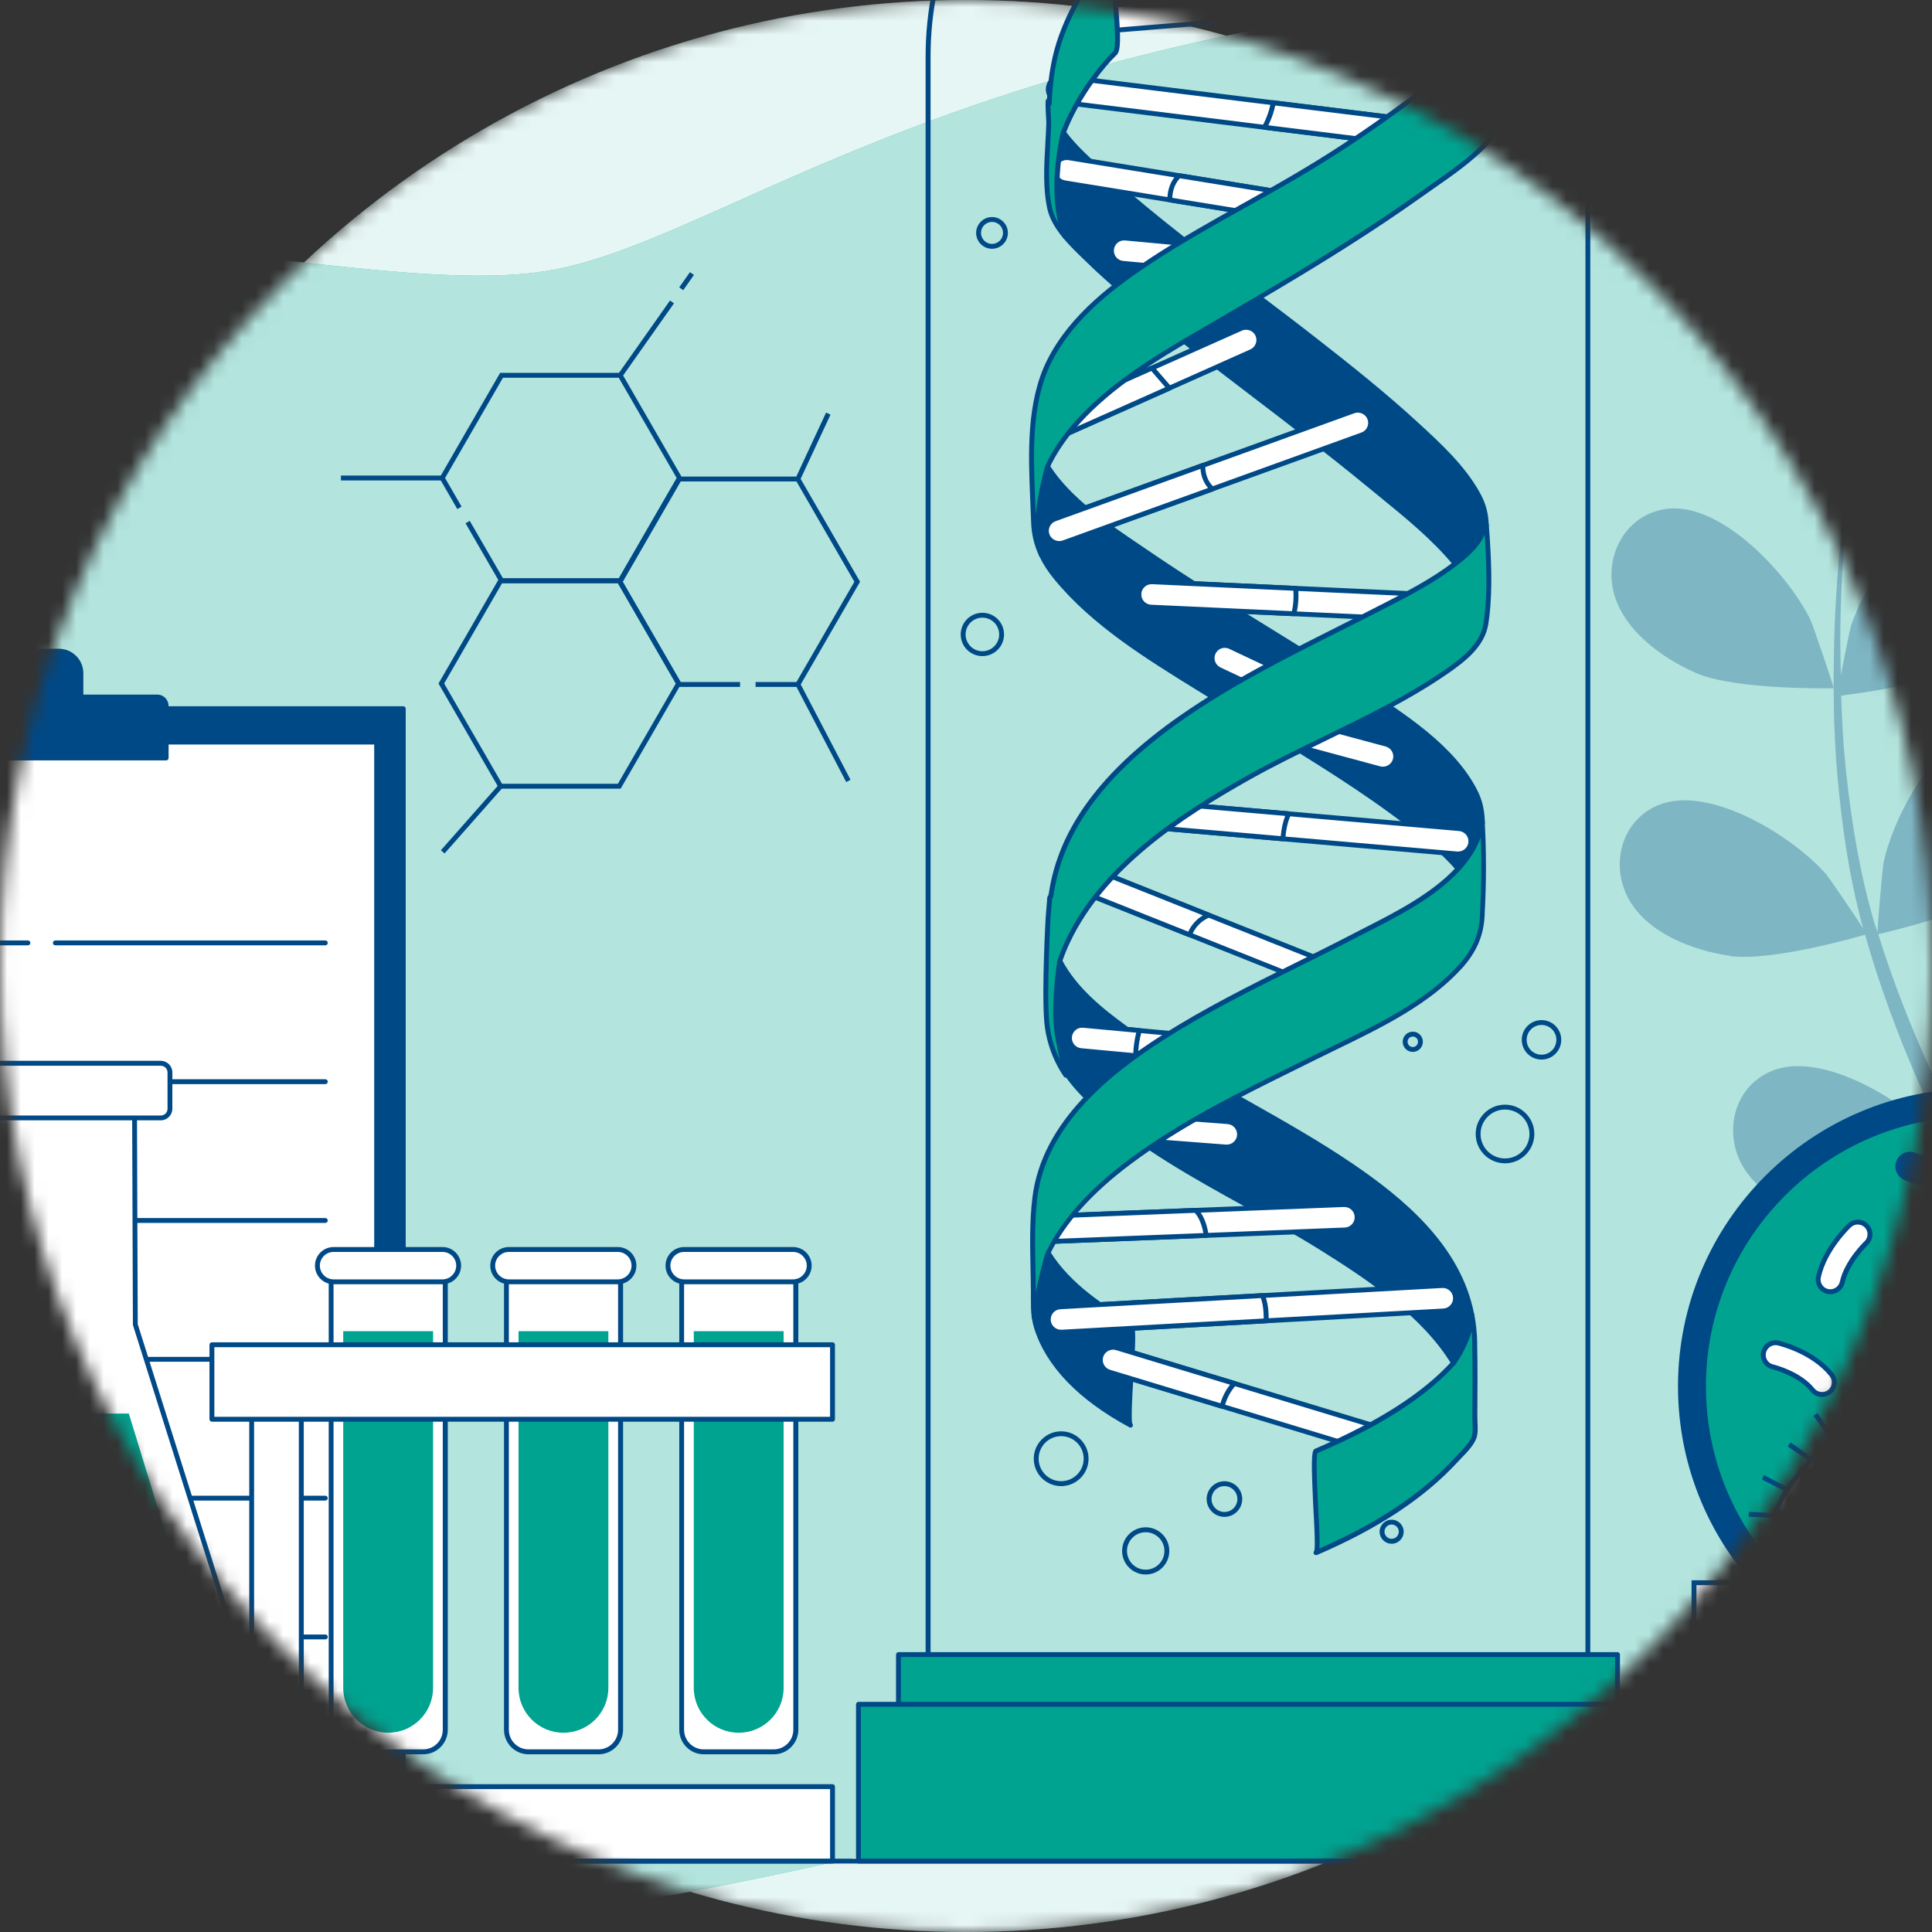 <svg width="140" height="140" viewBox="0 0 140 140" fill="none" xmlns="http://www.w3.org/2000/svg">
<rect x="0" y="0" width="140" height="140" fill="#333333" stroke="none"/>
<mask id="mask0_2820_10060" style="mask-type:alpha" maskUnits="userSpaceOnUse" x="0" y="0" width="140" height="140">
<circle cx="70" cy="70" r="70" fill="#9578D3"/>
</mask>
<g mask="url(#mask0_2820_10060)">
<circle cx="70" cy="70" r="70" fill="#00A390"/>
<circle opacity="0.9" cx="70" cy="70" r="70" fill="white"/>
<g clip-path="url(#clip0_2820_10060)">
<path d="M212.571 110.304C235.872 60.668 201.716 3.227 146.844 -1.224C140.789 -1.713 134.377 -1.911 127.632 -1.722C71.905 -0.147 54.124 16.762 40.289 19.516C26.454 22.27 -4.369 11.259 -19.783 22.66C-35.196 34.067 -53.96 86.271 -20.075 123.679C13.811 161.086 82.617 122.273 113.809 126.038C145.007 129.803 167.153 144.962 190.076 135.13C198.67 131.443 206.71 122.779 212.571 110.3V110.304Z" fill="#00A390"/>
<g opacity="0.7">
<path d="M212.571 110.304C235.872 60.668 201.716 3.227 146.844 -1.224C140.789 -1.713 134.377 -1.911 127.632 -1.722C71.905 -0.147 54.124 16.762 40.289 19.516C26.454 22.27 -4.369 11.259 -19.783 22.66C-35.196 34.067 -53.96 86.271 -20.075 123.679C13.811 161.086 82.617 122.273 113.809 126.038C145.007 129.803 167.153 144.962 190.076 135.13C198.67 131.443 206.71 122.779 212.571 110.3V110.304Z" fill="white"/>
</g>
<path d="M5.168 134.744H-26.473V51.358H-9.292V53.775H-24.549V132.129H27.294V53.775H12.037V51.358H29.222V134.744H8.144" fill="#004987"/>
<path d="M29.223 134.92H8.141C8.042 134.92 7.964 134.842 7.964 134.744C7.964 134.645 8.042 134.567 8.141 134.567H29.042V51.531H12.21V53.594H27.291C27.389 53.594 27.468 53.672 27.468 53.771V132.125C27.468 132.224 27.389 132.302 27.291 132.302H-24.548C-24.647 132.302 -24.725 132.224 -24.725 132.125V53.771C-24.725 53.672 -24.647 53.594 -24.548 53.594H-9.467V51.531H-26.295V134.567H5.169C5.268 134.567 5.346 134.645 5.346 134.744C5.346 134.842 5.268 134.92 5.169 134.92H-26.472C-26.57 134.92 -26.648 134.842 -26.648 134.744V51.354C-26.648 51.256 -26.57 51.178 -26.472 51.178H-9.291C-9.192 51.178 -9.114 51.256 -9.114 51.354V53.771C-9.114 53.87 -9.192 53.948 -9.291 53.948H-24.371V131.949H27.118V53.948H12.037C11.939 53.948 11.861 53.87 11.861 53.771V51.354C11.861 51.256 11.939 51.178 12.037 51.178H29.223C29.321 51.178 29.399 51.256 29.399 51.354V134.744C29.399 134.842 29.321 134.92 29.223 134.92Z" fill="#004987"/>
<path d="M27.292 53.775V132.13H-24.551V53.775H-9.293V54.914H12.035V53.775H27.292Z" fill="white"/>
<path d="M27.293 132.306H-24.55C-24.648 132.306 -24.727 132.228 -24.727 132.13V53.775C-24.727 53.677 -24.648 53.599 -24.55 53.599H-9.292C-9.194 53.599 -9.116 53.677 -9.116 53.775V54.737H11.859V53.775C11.859 53.677 11.937 53.599 12.036 53.599H27.293C27.392 53.599 27.47 53.677 27.47 53.775V132.13C27.47 132.228 27.392 132.306 27.293 132.306ZM-24.373 131.953H27.116V53.952H12.213V54.914C12.213 55.013 12.134 55.091 12.036 55.091H-9.292C-9.391 55.091 -9.469 55.013 -9.469 54.914V53.952H-24.373V131.953Z" fill="#004987"/>
<path d="M12.035 51.145V54.914H-9.293V51.145C-9.293 50.791 -9.005 50.508 -8.652 50.508H-3.115V48.785C-3.115 47.902 -2.4 47.187 -1.516 47.187H4.259C5.142 47.187 5.862 47.902 5.862 48.785V50.508H11.398C11.748 50.508 12.035 50.791 12.035 51.145Z" fill="#004987"/>
<path d="M12.036 55.091H-9.292C-9.391 55.091 -9.469 55.013 -9.469 54.914V51.145C-9.469 50.697 -9.103 50.331 -8.651 50.331H-3.291V48.785C-3.291 47.807 -2.494 47.01 -1.515 47.01H4.26C5.242 47.01 6.039 47.807 6.039 48.785V50.331H11.399C11.847 50.331 12.213 50.697 12.213 51.145V54.914C12.213 55.013 12.135 55.091 12.036 55.091ZM-9.115 54.737H11.86V51.145C11.86 50.89 11.654 50.684 11.399 50.684H5.863C5.764 50.684 5.686 50.606 5.686 50.508V48.785C5.686 48 5.045 47.363 4.26 47.363H-1.515C-2.3 47.363 -2.938 48 -2.938 48.785V50.508C-2.938 50.606 -3.016 50.684 -3.114 50.684H-8.651C-8.906 50.684 -9.115 50.89 -9.115 51.145V54.737Z" fill="#004987"/>
<path d="M23.574 68.502H4.009C3.91 68.502 3.832 68.424 3.832 68.326C3.832 68.227 3.91 68.149 4.009 68.149H23.574C23.672 68.149 23.75 68.227 23.75 68.326C23.75 68.424 23.672 68.502 23.574 68.502Z" fill="#004987"/>
<path d="M2.023 68.502H-14.229C-14.328 68.502 -14.406 68.424 -14.406 68.326C-14.406 68.227 -14.328 68.149 -14.229 68.149H2.023C2.121 68.149 2.199 68.227 2.199 68.326C2.199 68.424 2.121 68.502 2.023 68.502Z" fill="#004987"/>
<path d="M23.573 78.56H-14.226C-14.324 78.56 -14.402 78.482 -14.402 78.383C-14.402 78.285 -14.324 78.207 -14.226 78.207H23.577C23.675 78.207 23.753 78.285 23.753 78.383C23.753 78.482 23.675 78.56 23.577 78.56H23.573Z" fill="#004987"/>
<path d="M23.574 88.618H-2.769C-2.867 88.618 -2.945 88.54 -2.945 88.441C-2.945 88.343 -2.867 88.265 -2.769 88.265H23.574C23.673 88.265 23.751 88.343 23.751 88.441C23.751 88.54 23.673 88.618 23.574 88.618Z" fill="#004987"/>
<path d="M23.573 98.676H-14.226C-14.324 98.676 -14.402 98.598 -14.402 98.499C-14.402 98.401 -14.324 98.323 -14.226 98.323H23.577C23.675 98.323 23.753 98.401 23.753 98.499C23.753 98.598 23.675 98.676 23.577 98.676H23.573Z" fill="#004987"/>
<path d="M23.574 108.738H20.376C20.277 108.738 20.199 108.66 20.199 108.561C20.199 108.463 20.277 108.385 20.376 108.385H23.574C23.672 108.385 23.75 108.463 23.75 108.561C23.75 108.66 23.672 108.738 23.574 108.738Z" fill="#004987"/>
<path d="M18.394 108.738H-14.226C-14.324 108.738 -14.402 108.66 -14.402 108.561C-14.402 108.463 -14.324 108.385 -14.226 108.385H18.394C18.492 108.385 18.57 108.463 18.57 108.561C18.57 108.66 18.492 108.738 18.394 108.738Z" fill="#004987"/>
<path d="M23.573 118.796H-14.226C-14.324 118.796 -14.402 118.718 -14.402 118.619C-14.402 118.52 -14.324 118.442 -14.226 118.442H23.577C23.675 118.442 23.753 118.52 23.753 118.619C23.753 118.718 23.675 118.796 23.577 118.796H23.573Z" fill="#004987"/>
<path d="M45.042 42.258H36.242L33.735 37.918L34.039 37.741L36.447 41.905H44.837L49.033 34.638L44.837 27.371H36.447L32.251 34.638L33.447 36.714L33.139 36.89L31.84 34.638L36.242 27.017H45.042L49.44 34.638L45.042 42.258Z" fill="#004987"/>
<path d="M57.921 49.776H54.752V49.423H57.715L61.912 42.156L57.715 34.889H49.326L45.13 42.156L49.326 49.423H53.626V49.776H49.121L44.723 42.156L49.121 34.535H57.921L62.323 42.156L57.921 49.776Z" fill="#004987"/>
<path d="M44.975 57.15H36.175L31.777 49.529L36.175 41.909H44.975L49.373 49.529L44.975 57.15ZM36.381 56.796H44.774L48.971 49.529L44.774 42.262H36.381L32.184 49.529L36.381 56.796Z" fill="#004987"/>
<path d="M59.861 29.897L57.656 34.638L57.977 34.787L60.181 30.047L59.861 29.897Z" fill="#004987"/>
<path d="M57.981 49.518L57.668 49.681L61.321 56.672L61.634 56.508L57.981 49.518Z" fill="#004987"/>
<path d="M32.044 34.461H24.707V34.815H32.044V34.461Z" fill="#004987"/>
<path d="M49.998 19.72L49.219 20.825L49.508 21.029L50.287 19.924L49.998 19.72Z" fill="#004987"/>
<path d="M48.55 21.778L44.801 27.096L45.09 27.299L48.838 21.981L48.55 21.778Z" fill="#004987"/>
<path d="M36.144 56.86L31.949 61.612L32.214 61.846L36.409 57.094L36.144 56.86Z" fill="#004987"/>
<path d="M21.831 100.682H18.234V131.982H21.831V100.682Z" fill="white"/>
<path d="M21.836 132.163H18.239C18.141 132.163 18.062 132.084 18.062 131.986V100.686C18.062 100.587 18.141 100.509 18.239 100.509H21.836C21.934 100.509 22.012 100.587 22.012 100.686V131.986C22.012 132.084 21.934 132.163 21.836 132.163ZM18.412 131.809H21.655V100.863H18.412V131.809Z" fill="#004987"/>
<path d="M23.992 91.689H32.266V125.084C32.266 126.112 31.432 126.946 30.404 126.946H25.85C24.823 126.946 23.988 126.112 23.988 125.084V91.689H23.992Z" fill="white"/>
<path d="M30.668 127.123H25.596C24.618 127.123 23.82 126.326 23.82 125.343V91.689C23.82 91.59 23.898 91.512 23.997 91.512H32.271C32.37 91.512 32.448 91.59 32.448 91.689V125.343C32.448 126.326 31.65 127.123 30.672 127.123H30.668ZM24.17 91.865V125.343C24.17 126.128 24.807 126.766 25.592 126.766H30.664C31.449 126.766 32.086 126.128 32.086 125.343V91.865H24.166H24.17Z" fill="#004987"/>
<path d="M24.871 96.46V122.306C24.871 124.106 26.33 125.561 28.127 125.561C29.927 125.561 31.382 124.102 31.382 122.306V96.46H24.867H24.871Z" fill="#00A390"/>
<path d="M32.063 92.885H24.171C23.526 92.885 23 92.359 23 91.713C23 91.068 23.526 90.542 24.171 90.542H32.063C32.709 90.542 33.235 91.068 33.235 91.713C33.235 92.359 32.709 92.885 32.063 92.885Z" fill="white"/>
<path d="M32.064 93.061H24.172C23.428 93.061 22.824 92.457 22.824 91.713C22.824 90.969 23.428 90.365 24.172 90.365H32.064C32.808 90.365 33.412 90.969 33.412 91.713C33.412 92.457 32.808 93.061 32.064 93.061ZM24.172 90.719C23.626 90.719 23.178 91.166 23.178 91.713C23.178 92.26 23.626 92.708 24.172 92.708H32.064C32.611 92.708 33.059 92.26 33.059 91.713C33.059 91.166 32.611 90.719 32.064 90.719H24.172Z" fill="#004987"/>
<path d="M36.696 91.689H44.969V125.084C44.969 126.112 44.135 126.946 43.108 126.946H38.553C37.526 126.946 36.691 126.112 36.691 125.084V91.689H36.696Z" fill="white"/>
<path d="M43.371 127.123H38.299C37.321 127.123 36.523 126.326 36.523 125.343V91.689C36.523 91.59 36.602 91.512 36.7 91.512H44.974C45.073 91.512 45.151 91.59 45.151 91.689V125.343C45.151 126.326 44.353 127.123 43.375 127.123H43.371ZM36.873 91.865V125.343C36.873 126.128 37.51 126.766 38.295 126.766H43.367C44.152 126.766 44.789 126.128 44.789 125.343V91.865H36.869H36.873Z" fill="#004987"/>
<path d="M37.574 96.46V122.306C37.574 124.106 39.034 125.561 40.83 125.561C42.63 125.561 44.085 124.102 44.085 122.306V96.46H37.57H37.574Z" fill="#00A390"/>
<path d="M44.766 92.885H36.875C36.229 92.885 35.703 92.359 35.703 91.713C35.703 91.068 36.229 90.542 36.875 90.542H44.766C45.412 90.542 45.938 91.068 45.938 91.713C45.938 92.359 45.412 92.885 44.766 92.885Z" fill="white"/>
<path d="M44.767 93.061H36.876C36.132 93.061 35.527 92.457 35.527 91.713C35.527 90.969 36.132 90.365 36.876 90.365H44.767C45.511 90.365 46.115 90.969 46.115 91.713C46.115 92.457 45.511 93.061 44.767 93.061ZM36.876 90.719C36.329 90.719 35.881 91.166 35.881 91.713C35.881 92.26 36.329 92.708 36.876 92.708H44.767C45.314 92.708 45.762 92.26 45.762 91.713C45.762 91.166 45.314 90.719 44.767 90.719H36.876Z" fill="#004987"/>
<path d="M49.395 91.689H57.669V125.084C57.669 126.112 56.834 126.946 55.807 126.946H51.253C50.225 126.946 49.391 126.112 49.391 125.084V91.689H49.395Z" fill="white"/>
<path d="M56.07 127.123H50.998C50.02 127.123 49.223 126.326 49.223 125.343V91.689C49.223 91.59 49.301 91.512 49.399 91.512H57.673C57.772 91.512 57.85 91.59 57.85 91.689V125.343C57.85 126.326 57.053 127.123 56.075 127.123H56.07ZM49.572 91.865V125.343C49.572 126.128 50.209 126.766 50.994 126.766H56.066C56.851 126.766 57.488 126.128 57.488 125.343V91.865H49.568H49.572Z" fill="#004987"/>
<path d="M50.274 96.46V122.306C50.274 124.106 51.733 125.561 53.529 125.561C55.329 125.561 56.784 124.102 56.784 122.306V96.46H50.27H50.274Z" fill="#00A390"/>
<path d="M57.465 92.885H49.574C48.928 92.885 48.402 92.359 48.402 91.713C48.402 91.068 48.928 90.542 49.574 90.542H57.465C58.111 90.542 58.637 91.068 58.637 91.713C58.637 92.359 58.111 92.885 57.465 92.885Z" fill="white"/>
<path d="M57.467 93.061H49.575C48.831 93.061 48.227 92.457 48.227 91.713C48.227 90.969 48.831 90.365 49.575 90.365H57.467C58.21 90.365 58.815 90.969 58.815 91.713C58.815 92.457 58.21 93.061 57.467 93.061ZM49.575 90.719C49.028 90.719 48.58 91.166 48.58 91.713C48.58 92.26 49.028 92.708 49.575 92.708H57.467C58.013 92.708 58.461 92.26 58.461 91.713C58.461 91.166 58.013 90.719 57.467 90.719H49.575Z" fill="#004987"/>
<path d="M60.326 97.447H15.355V102.844H60.326V97.447Z" fill="white"/>
<path d="M60.327 103.021H15.356C15.258 103.021 15.18 102.942 15.18 102.844V97.447C15.18 97.348 15.258 97.27 15.356 97.27H60.327C60.426 97.27 60.504 97.348 60.504 97.447V102.844C60.504 102.942 60.426 103.021 60.327 103.021ZM15.533 102.667H60.15V97.624H15.533V102.667Z" fill="#004987"/>
<path d="M60.326 129.466H15.355V134.863H60.326V129.466Z" fill="white"/>
<path d="M60.327 135.04H15.356C15.258 135.04 15.18 134.961 15.18 134.863V129.466C15.18 129.367 15.258 129.289 15.356 129.289H60.327C60.426 129.289 60.504 129.367 60.504 129.466V134.863C60.504 134.961 60.426 135.04 60.327 135.04ZM15.533 134.686H60.15V129.643H15.533V134.686Z" fill="#004987"/>
<path d="M9.802 95.98L9.744 80.015H-6.956V96.321L-18 130.51C-18.695 132.66 -17.092 134.863 -14.835 134.863H17.525C19.785 134.863 21.384 132.66 20.69 130.51L9.802 95.98Z" fill="white"/>
<path d="M17.523 135.04H-14.833C-15.968 135.04 -16.999 134.514 -17.665 133.597C-18.331 132.68 -18.516 131.534 -18.167 130.457L-7.13 96.296V80.019C-7.13 79.921 -7.052 79.843 -6.954 79.843H9.746C9.845 79.843 9.923 79.921 9.923 80.019L9.981 95.955L20.865 130.461C21.214 131.538 21.029 132.685 20.363 133.601C19.697 134.518 18.662 135.044 17.531 135.044L17.523 135.04ZM-6.777 80.196V96.325C-6.777 96.325 -6.777 96.362 -6.785 96.378L-17.83 130.568C-18.142 131.538 -17.977 132.565 -17.377 133.391C-16.777 134.214 -15.848 134.686 -14.829 134.686H17.531C18.55 134.686 19.479 134.214 20.079 133.391C20.68 132.565 20.844 131.538 20.532 130.568L9.639 96.037C9.639 96.037 9.631 96.004 9.631 95.984L9.574 80.196H-6.773H-6.777Z" fill="#004987"/>
<path d="M9.34 102.433H-6.456L-14.685 128.652C-15.26 130.486 -13.932 132.364 -12.062 132.364H14.745C16.615 132.364 17.943 130.486 17.367 128.652L9.336 102.433H9.34Z" fill="#00A390"/>
<path d="M11.543 77.052H-9.251C-9.675 77.052 -10.02 77.396 -10.02 77.821V80.237C-10.02 80.662 -9.675 81.006 -9.251 81.006H11.543C11.967 81.006 12.312 80.662 12.312 80.237V77.821C12.312 77.396 11.967 77.052 11.543 77.052Z" fill="white"/>
<path d="M11.651 81.183H-9.361C-9.821 81.183 -10.199 80.809 -10.199 80.344V77.71C-10.199 77.249 -9.825 76.871 -9.361 76.871H11.651C12.111 76.871 12.489 77.245 12.489 77.71V80.344C12.489 80.805 12.116 81.183 11.651 81.183ZM-9.357 77.229C-9.624 77.229 -9.842 77.447 -9.842 77.714V80.348C-9.842 80.616 -9.624 80.833 -9.357 80.833H11.655C11.922 80.833 12.14 80.616 12.14 80.348V77.714C12.14 77.447 11.922 77.229 11.655 77.229H-9.357Z" fill="#004987"/>
<g opacity="0.3">
<path d="M122.885 48.765C125.779 50.031 132.861 49.871 132.865 49.871C132.939 49.871 131.344 45.234 131.209 44.955C129.655 41.703 124.743 36.34 120.748 36.878C117.867 37.268 116.268 40.15 116.917 42.858C117.583 45.629 120.423 47.684 122.885 48.761V48.765Z" fill="#004987"/>
<path d="M125.325 69.271C128.326 69.707 134.647 67.878 135.149 67.73C136.148 71.269 137.455 74.816 138.98 78.334C139.847 80.348 140.788 82.346 141.754 84.339C141.179 83.497 140.657 82.745 140.57 82.646C138.215 79.921 132.058 76.045 128.346 77.623C125.671 78.758 124.89 81.96 126.23 84.405C127.598 86.9 130.887 88.133 133.546 88.524C136.246 88.918 141.664 87.463 143.094 87.06C143.472 87.821 143.842 88.585 144.224 89.346C146.053 92.987 147.895 96.617 149.592 100.23C150.192 101.504 150.735 102.778 151.282 104.052C150.768 103.304 150.332 102.675 150.254 102.585C147.899 99.86 141.742 95.984 138.03 97.562C135.354 98.697 134.573 101.898 135.913 104.344C137.286 106.839 140.57 108.072 143.23 108.463C145.807 108.837 150.821 107.542 152.519 107.069C153.041 108.393 153.567 109.716 154.011 111.019C154.295 111.915 154.632 112.762 154.866 113.679C155.117 114.583 155.367 115.475 155.614 116.363C156.029 118.085 156.465 119.86 156.826 121.554C157.085 122.729 157.311 123.851 157.546 124.986C156.966 123.712 155.774 121.241 155.651 121.044C153.736 117.994 148.24 113.231 144.331 114.225C141.516 114.945 140.258 117.99 141.216 120.608C142.194 123.284 145.252 124.998 147.825 125.787C150.657 126.655 156.929 125.861 157.71 125.759C158.084 127.633 158.434 129.458 158.734 131.188C158.96 132.467 159.165 133.696 159.354 134.879H161.866C161.627 133.564 161.368 132.191 161.085 130.749C160.711 128.845 160.275 126.819 159.802 124.739C160.275 124.55 162.947 123.469 165.318 122.146C167.382 124.382 172.672 126.996 173.358 127.329C172.639 129.1 171.919 130.814 171.217 132.421C170.847 133.272 170.485 134.078 170.127 134.875H172.783C172.992 134.37 173.202 133.876 173.416 133.35C174.155 131.554 174.908 129.622 175.664 127.633C176.424 127.793 182.631 129.051 185.524 128.397C188.147 127.806 191.328 126.322 192.5 123.724C193.65 121.184 192.619 118.052 189.865 117.127C186.042 115.841 180.206 120.185 178.068 123.083C177.941 123.255 176.782 125.261 176.071 126.54C176.375 125.726 176.679 124.937 176.983 124.094C177.596 122.429 178.155 120.752 178.763 118.952C179.026 118.072 179.293 117.181 179.56 116.284C179.844 115.397 180.033 114.427 180.28 113.489C180.802 111.307 181.221 109.067 181.595 106.806C183.054 107.336 188.258 109.149 190.954 108.956C193.638 108.767 197.004 107.78 198.558 105.396C200.079 103.062 199.536 99.806 196.955 98.475C193.371 96.625 186.942 100.037 184.39 102.577C184.23 102.733 182.602 104.763 181.731 105.894C181.944 104.533 182.166 103.173 182.335 101.788C182.832 97.788 183.21 93.723 183.605 89.674C183.724 88.433 183.86 87.196 183.991 85.959C184.509 86.152 190.646 88.437 193.667 88.228C196.351 88.039 199.717 87.052 201.271 84.668C202.792 82.334 202.249 79.082 199.668 77.751C196.084 75.901 189.655 79.308 187.103 81.849C186.91 82.042 184.575 84.964 184.016 85.737C184.304 83.012 184.616 80.299 185.031 77.64C185.598 73.965 186.363 70.393 187.358 66.99C187.596 67.08 193.996 69.493 197.087 69.279C199.771 69.09 203.137 68.104 204.691 65.72C206.211 63.385 205.669 60.134 203.088 58.798C199.503 56.949 193.075 60.356 190.523 62.896C190.321 63.097 187.81 66.242 187.395 66.846C187.456 66.645 187.493 66.427 187.555 66.225C188.661 62.604 190.19 59.23 191.776 56.147C192.693 54.351 193.671 52.686 194.657 51.091C195.804 51.663 201.065 54.219 203.869 54.33C206.557 54.437 210.009 53.829 211.818 51.626C213.585 49.472 213.404 46.18 210.983 44.572C207.621 42.341 200.86 45.025 198.044 47.269C197.892 47.392 196.47 48.806 195.455 49.85C195.911 49.135 196.367 48.391 196.819 47.713C198.505 45.173 200.206 42.949 201.731 40.992C202.607 39.887 203.421 38.904 204.189 37.992C205.603 37.967 211.312 37.795 213.807 36.623C216.241 35.48 219.027 33.347 219.615 30.561C220.191 27.831 218.514 24.995 215.624 24.683C211.612 24.251 206.849 29.747 205.381 33.035C205.254 33.319 203.786 37.996 203.86 37.992C203.86 37.992 203.93 37.992 203.947 37.992C203.186 38.855 202.385 39.788 201.526 40.824C199.956 42.752 198.201 44.942 196.454 47.458C194.699 49.965 192.865 52.74 191.193 55.835C189.516 58.938 187.908 62.284 186.7 65.95C186.688 65.991 186.679 66.036 186.663 66.077C186.684 64.894 186.63 61.589 186.597 61.338C186.133 57.766 183.14 51.137 179.174 50.405C176.317 49.879 173.896 52.115 173.67 54.893C173.44 57.73 175.495 60.57 177.501 62.362C179.762 64.384 186.042 66.341 186.544 66.493C185.426 69.99 184.559 73.673 183.889 77.451C183.502 79.609 183.182 81.795 182.89 83.99C182.873 82.967 182.853 82.054 182.836 81.927C182.372 78.355 179.38 71.725 175.413 70.993C172.557 70.463 170.136 72.703 169.909 75.482C169.675 78.318 171.734 81.158 173.74 82.95C175.775 84.767 181.098 86.547 182.512 86.995C182.409 87.837 182.294 88.68 182.195 89.522C181.71 93.571 181.246 97.612 180.67 101.561C180.469 102.955 180.218 104.315 179.971 105.68C179.959 104.772 179.939 104.007 179.922 103.892C179.458 100.32 176.465 93.69 172.499 92.959C169.642 92.433 167.221 94.668 166.991 97.447C166.757 100.283 168.816 103.123 170.822 104.915C172.766 106.65 177.661 108.335 179.338 108.878C179.043 110.267 178.751 111.66 178.405 112.996C178.146 113.901 177.962 114.792 177.653 115.688C177.366 116.58 177.082 117.464 176.798 118.34C176.19 120.004 175.578 121.726 174.945 123.338C174.513 124.46 174.081 125.524 173.65 126.593C173.868 125.208 174.238 122.491 174.242 122.261C174.295 119.869 173.448 115.98 171.755 113.243C171.767 112.889 171.747 112.536 171.689 112.187C171.245 109.433 168.66 107.39 165.853 108.138C161.956 109.174 159.482 116.017 159.301 119.614C159.289 119.828 159.428 122.142 159.539 123.601C159.342 122.754 159.161 121.928 158.951 121.057C158.545 119.334 158.084 117.624 157.599 115.783C157.332 114.903 157.065 114.016 156.794 113.115C156.543 112.219 156.165 111.307 155.852 110.39C155.08 108.282 154.196 106.186 153.259 104.089C154.767 103.728 160.106 102.367 162.252 100.723C164.385 99.087 166.65 96.407 166.629 93.559C166.609 90.772 164.365 88.359 161.475 88.672C157.464 89.107 153.986 95.495 153.259 99.021C153.214 99.243 152.975 101.833 152.872 103.255C152.301 102.001 151.734 100.748 151.113 99.494C149.321 95.885 147.397 92.289 145.49 88.688C144.907 87.587 144.335 86.481 143.764 85.379C144.302 85.256 150.682 83.776 153.086 81.935C155.219 80.299 157.484 77.619 157.464 74.771C157.443 71.984 155.199 69.571 152.309 69.883C148.298 70.319 144.82 76.707 144.093 80.233C144.039 80.5 143.702 84.224 143.661 85.178C142.399 82.749 141.162 80.311 140.04 77.862C138.491 74.483 137.155 71.084 136.102 67.697C136.353 67.639 143.02 66.123 145.478 64.236C147.611 62.6 149.876 59.92 149.855 57.072C149.835 54.285 147.591 51.872 144.701 52.185C140.694 52.62 137.212 59.008 136.485 62.534C136.427 62.81 136.07 66.821 136.053 67.553C135.991 67.352 135.905 67.15 135.844 66.949C134.771 63.315 134.183 59.661 133.805 56.213C133.579 54.211 133.476 52.283 133.418 50.405C134.689 50.249 140.488 49.476 142.889 48.025C145.19 46.632 147.735 44.219 148.026 41.387C148.314 38.613 146.345 35.97 143.439 35.961C139.407 35.953 135.248 41.921 134.134 45.345C134.072 45.53 133.669 47.495 133.394 48.925C133.381 48.078 133.353 47.203 133.353 46.389C133.357 43.339 133.55 40.544 133.743 38.074C133.862 36.668 133.998 35.402 134.142 34.215C135.309 33.413 139.974 30.121 141.409 27.765C142.81 25.468 143.953 22.155 142.909 19.504C141.886 16.91 138.918 15.472 136.341 16.803C132.757 18.657 131.815 25.871 132.407 29.422C132.461 29.73 133.813 34.437 133.875 34.395C133.875 34.395 133.932 34.354 133.945 34.346C133.788 35.485 133.632 36.705 133.488 38.041C133.242 40.516 132.987 43.311 132.917 46.373C132.839 49.431 132.835 52.76 133.151 56.262C133.464 59.772 133.969 63.455 134.984 67.175C134.997 67.216 135.013 67.261 135.026 67.302C134.393 66.303 132.522 63.578 132.358 63.385C130.003 60.66 123.846 56.784 120.134 58.358C117.458 59.493 116.677 62.695 118.017 65.14C119.39 67.635 122.674 68.868 125.334 69.259L125.325 69.271Z" fill="#004987"/>
</g>
<path d="M115.066 122.355H67.251C67.152 122.355 67.074 122.277 67.074 122.179V4.082C67.074 -9.198 77.876 -20 91.156 -20C104.437 -20 115.238 -9.194 115.238 4.082V122.179C115.238 122.277 115.16 122.355 115.062 122.355H115.066ZM67.428 122.002H114.889V4.082C114.889 -9.001 104.243 -19.646 91.16 -19.646C78.077 -19.646 67.432 -9.001 67.432 4.082V122.002H67.428Z" fill="#004987"/>
<path d="M117.211 119.897H65.106V123.905H117.211V119.897Z" fill="#00A390"/>
<path d="M117.212 124.082H65.106C65.008 124.082 64.93 124.004 64.93 123.905V119.897C64.93 119.799 65.008 119.721 65.106 119.721H117.212C117.311 119.721 117.389 119.799 117.389 119.897V123.905C117.389 124.004 117.311 124.082 117.212 124.082ZM65.283 123.728H117.036V120.074H65.283V123.728Z" fill="#004987"/>
<path d="M120.104 123.502H62.207V134.863H120.104V123.502Z" fill="#00A390"/>
<path d="M120.105 135.04H62.208C62.109 135.04 62.031 134.962 62.031 134.863V123.502C62.031 123.404 62.109 123.325 62.208 123.325H120.105C120.204 123.325 120.282 123.404 120.282 123.502V134.863C120.282 134.962 120.204 135.04 120.105 135.04ZM62.385 134.686H119.929V123.679H62.385V134.686Z" fill="#004987"/>
<path d="M126.777 134.863L139.289 119.158H175.381L187.79 134.863H126.777Z" fill="white"/>
<path d="M188.155 135.04H126.41L139.201 118.981H175.466L175.52 119.047L188.159 135.036L188.155 135.04ZM127.142 134.686H187.423L175.29 119.334H139.37L127.142 134.686Z" fill="#004987"/>
<path d="M176.544 120.633L175.381 119.158H139.289L138.113 120.633H176.544Z" fill="#004987"/>
<path d="M176.909 120.81H137.742L139.197 118.981H175.462L176.909 120.81ZM138.478 120.457H176.177L175.29 119.334H139.37L138.478 120.457Z" fill="#004987"/>
<path d="M178.556 119.372H125.081C123.795 119.372 122.751 118.328 122.751 117.041V114.686H180.887V117.041C180.887 118.328 179.843 119.372 178.556 119.372Z" fill="white"/>
<path d="M178.885 119.548H124.761C123.556 119.548 122.578 118.57 122.578 117.37V114.513H181.067V117.37C181.067 118.574 180.089 119.548 178.885 119.548ZM122.932 114.867V117.37C122.932 118.377 123.75 119.195 124.757 119.195H178.881C179.888 119.195 180.71 118.377 180.71 117.37V114.867H122.932Z" fill="#004987"/>
<path d="M135.74 17.913L145.961 24.573L150.243 18.002L140.022 11.342L135.74 17.913Z" fill="#004987"/>
<path d="M146.014 24.819L135.496 17.962L139.972 11.094L150.49 17.95L146.014 24.819ZM135.985 17.864L145.912 24.333L150.001 18.057L140.075 11.588L135.985 17.864Z" fill="#004987"/>
<path d="M109.059 84.298C107.887 84.298 106.934 83.345 106.934 82.173C106.934 81.002 107.887 80.048 109.059 80.048C110.23 80.048 111.184 81.002 111.184 82.173C111.184 83.345 110.23 84.298 109.059 84.298ZM109.059 80.402C108.08 80.402 107.287 81.195 107.287 82.173C107.287 83.152 108.08 83.945 109.059 83.945C110.037 83.945 110.83 83.152 110.83 82.173C110.83 81.195 110.037 80.402 109.059 80.402Z" fill="#004987"/>
<path d="M111.704 76.781C110.915 76.781 110.273 76.139 110.273 75.35C110.273 74.561 110.915 73.92 111.704 73.92C112.493 73.92 113.134 74.561 113.134 75.35C113.134 76.139 112.493 76.781 111.704 76.781ZM111.704 74.273C111.112 74.273 110.627 74.754 110.627 75.35C110.627 75.946 111.108 76.427 111.704 76.427C112.3 76.427 112.781 75.946 112.781 75.35C112.781 74.754 112.3 74.273 111.704 74.273Z" fill="#004987"/>
<path d="M102.376 76.226C101.973 76.226 101.645 75.897 101.645 75.49C101.645 75.083 101.973 74.758 102.376 74.758C102.779 74.758 103.108 75.087 103.108 75.49C103.108 75.893 102.779 76.226 102.376 76.226ZM102.376 75.112C102.167 75.112 101.998 75.281 101.998 75.49C101.998 75.7 102.167 75.872 102.376 75.872C102.586 75.872 102.754 75.7 102.754 75.49C102.754 75.281 102.586 75.112 102.376 75.112Z" fill="#004987"/>
<path d="M71.187 47.544C70.32 47.544 69.617 46.841 69.617 45.974C69.617 45.107 70.32 44.404 71.187 44.404C72.055 44.404 72.757 45.107 72.757 45.974C72.757 46.841 72.055 47.544 71.187 47.544ZM71.187 44.758C70.517 44.758 69.971 45.304 69.971 45.974C69.971 46.644 70.517 47.191 71.187 47.191C71.857 47.191 72.404 46.644 72.404 45.974C72.404 45.304 71.857 44.758 71.187 44.758Z" fill="#004987"/>
<path d="M71.885 18.028C71.252 18.028 70.734 17.51 70.734 16.877C70.734 16.244 71.252 15.727 71.885 15.727C72.518 15.727 73.036 16.244 73.036 16.877C73.036 17.51 72.518 18.028 71.885 18.028ZM71.885 16.08C71.445 16.08 71.088 16.438 71.088 16.877C71.088 17.317 71.445 17.675 71.885 17.675C72.325 17.675 72.683 17.317 72.683 16.877C72.683 16.438 72.325 16.08 71.885 16.08Z" fill="#004987"/>
<path d="M76.895 107.69C75.798 107.69 74.91 106.798 74.91 105.705C74.91 104.611 75.802 103.719 76.895 103.719C77.989 103.719 78.881 104.611 78.881 105.705C78.881 106.798 77.989 107.69 76.895 107.69ZM76.895 104.069C75.995 104.069 75.264 104.8 75.264 105.701C75.264 106.601 75.995 107.332 76.895 107.332C77.796 107.332 78.527 106.601 78.527 105.701C78.527 104.8 77.796 104.069 76.895 104.069Z" fill="#004987"/>
<path d="M88.728 109.918C88.017 109.918 87.438 109.338 87.438 108.627C87.438 107.916 88.017 107.336 88.728 107.336C89.439 107.336 90.019 107.916 90.019 108.627C90.019 109.338 89.439 109.918 88.728 109.918ZM88.728 107.69C88.21 107.69 87.791 108.109 87.791 108.627C87.791 109.145 88.21 109.564 88.728 109.564C89.246 109.564 89.665 109.145 89.665 108.627C89.665 108.109 89.246 107.69 88.728 107.69Z" fill="#004987"/>
<path d="M83.022 114.094C82.081 114.094 81.312 113.329 81.312 112.384C81.312 111.439 82.077 110.674 83.022 110.674C83.968 110.674 84.732 111.439 84.732 112.384C84.732 113.329 83.968 114.094 83.022 114.094ZM83.022 111.032C82.274 111.032 81.666 111.64 81.666 112.388C81.666 113.136 82.274 113.744 83.022 113.744C83.77 113.744 84.379 113.136 84.379 112.388C84.379 111.64 83.77 111.032 83.022 111.032Z" fill="#004987"/>
<path d="M100.844 111.866C100.363 111.866 99.973 111.476 99.973 110.995C99.973 110.514 100.363 110.123 100.844 110.123C101.325 110.123 101.715 110.514 101.715 110.995C101.715 111.476 101.325 111.866 100.844 111.866ZM100.844 110.473C100.556 110.473 100.326 110.707 100.326 110.991C100.326 111.274 100.56 111.508 100.844 111.508C101.128 111.508 101.362 111.274 101.362 110.991C101.362 110.707 101.128 110.473 100.844 110.473Z" fill="#004987"/>
<path d="M97.98 72.362C97.865 72.362 97.75 72.341 97.639 72.296L78.357 64.61C77.885 64.421 77.654 63.887 77.844 63.414C78.033 62.941 78.567 62.711 79.04 62.9L98.321 70.586C98.794 70.775 99.024 71.31 98.835 71.782C98.691 72.144 98.346 72.362 97.98 72.362Z" fill="white"/>
<path d="M97.979 72.539C97.84 72.539 97.704 72.514 97.573 72.46L78.291 64.774C78.02 64.668 77.806 64.458 77.691 64.187C77.576 63.915 77.572 63.619 77.679 63.348C77.786 63.077 77.995 62.863 78.262 62.748C78.534 62.633 78.83 62.629 79.101 62.736L98.382 70.422C98.945 70.648 99.221 71.285 98.995 71.848C98.826 72.267 98.427 72.539 97.975 72.539H97.979ZM78.698 63.011C78.6 63.011 78.497 63.032 78.406 63.073C78.225 63.151 78.082 63.295 78.008 63.48C77.934 63.665 77.938 63.866 78.016 64.051C78.094 64.232 78.238 64.376 78.423 64.45L97.704 72.136C98.078 72.284 98.522 72.095 98.67 71.721C98.822 71.338 98.637 70.907 98.255 70.755L78.974 63.069C78.883 63.032 78.793 63.015 78.698 63.015V63.011Z" fill="#004987"/>
<path d="M79.04 62.9C78.567 62.711 78.033 62.941 77.844 63.414C77.654 63.887 77.885 64.421 78.357 64.61L86.196 67.734C86.492 66.994 87.013 66.558 87.585 66.303L79.04 62.896V62.9Z" fill="white"/>
<path d="M86.195 67.915C86.175 67.915 86.15 67.911 86.129 67.903L78.291 64.779C78.02 64.672 77.806 64.462 77.691 64.191C77.576 63.92 77.572 63.624 77.679 63.352C77.786 63.081 77.995 62.867 78.262 62.752C78.534 62.637 78.83 62.633 79.101 62.74L87.646 66.147C87.712 66.172 87.757 66.238 87.757 66.308C87.757 66.378 87.716 66.443 87.65 66.472C87.034 66.743 86.598 67.196 86.356 67.804C86.327 67.874 86.261 67.915 86.191 67.915H86.195ZM78.698 63.011C78.6 63.011 78.497 63.032 78.406 63.073C78.225 63.151 78.082 63.295 78.008 63.48C77.934 63.665 77.938 63.866 78.016 64.051C78.094 64.232 78.238 64.376 78.423 64.45L86.105 67.512C86.339 67.011 86.693 66.616 87.165 66.332L78.978 63.069C78.887 63.032 78.797 63.015 78.702 63.015L78.698 63.011Z" fill="#004987"/>
<path d="M106.51 3.786C106.51 3.786 108.294 1.447 107.838 -1.907C106.93 -3.308 105.639 -4.5 104.32 -5.474C104.603 -5.269 104.283 -2.231 104.283 -1.792C104.283 -1.282 103.904 1.583 104.32 1.891C105.105 2.471 105.849 3.091 106.51 3.786Z" fill="#004987"/>
<path d="M106.511 3.963C106.462 3.963 106.417 3.942 106.384 3.909C105.784 3.281 105.077 2.668 104.213 2.035C103.876 1.784 103.897 0.781 104.057 -1.109C104.082 -1.413 104.107 -1.676 104.107 -1.787C104.107 -1.898 104.127 -2.161 104.152 -2.519C104.205 -3.222 104.341 -5.08 104.201 -5.343C104.135 -5.404 104.123 -5.503 104.176 -5.577C104.234 -5.655 104.345 -5.672 104.423 -5.614C105.977 -4.471 107.173 -3.255 107.987 -2.001C107.999 -1.981 108.011 -1.956 108.015 -1.927C108.476 1.46 106.725 3.798 106.651 3.897C106.618 3.938 106.573 3.963 106.519 3.967H106.511V3.963ZM104.6 -5.043C104.633 -4.578 104.6 -3.797 104.501 -2.499C104.477 -2.161 104.456 -1.894 104.456 -1.792C104.456 -1.664 104.435 -1.405 104.407 -1.08C104.353 -0.431 104.185 1.546 104.423 1.752C105.229 2.343 105.903 2.923 106.486 3.511C106.869 2.923 108.024 0.872 107.67 -1.841C106.951 -2.942 105.919 -4.015 104.604 -5.039L104.6 -5.043Z" fill="#004987"/>
<path d="M106.933 57.433C105.137 53.767 100.681 51.231 97.401 49.094C92.753 46.064 87.919 43.323 83.336 40.191C80.964 38.571 77.602 36.487 75.909 33.799C75.909 33.799 74.881 37.375 75.259 39.27C75.321 39.587 75.391 39.903 75.465 40.215C75.732 40.783 76.081 41.317 76.521 41.855C79.592 45.596 84.183 48.202 88.231 50.73C92.909 53.652 97.755 56.385 102.128 59.76C103.365 60.718 104.631 61.745 105.663 62.949C106.218 62.337 106.682 61.675 107.007 60.944C107.167 60.59 107.237 60.233 107.344 59.863C107.373 59.768 107.398 59.69 107.426 59.628C107.426 59.534 107.418 59.435 107.41 59.345C107.369 58.658 107.237 58.05 106.933 57.429V57.433Z" fill="#004987"/>
<path d="M105.664 63.13C105.614 63.13 105.565 63.106 105.532 63.069C104.484 61.844 103.169 60.791 102.022 59.904C98.693 57.335 95.026 55.099 91.483 52.937C90.365 52.254 89.247 51.572 88.142 50.882C87.689 50.598 87.229 50.314 86.769 50.031C83.016 47.713 79.136 45.316 76.39 41.971C75.93 41.411 75.576 40.861 75.309 40.294C75.305 40.281 75.301 40.269 75.297 40.261C75.223 39.948 75.153 39.628 75.091 39.311C74.709 37.396 75.7 33.906 75.745 33.758C75.766 33.692 75.819 33.643 75.889 33.631C75.959 33.623 76.025 33.651 76.061 33.713C77.553 36.081 80.377 37.984 82.646 39.513C82.921 39.697 83.185 39.874 83.439 40.051C86.066 41.843 88.82 43.536 91.483 45.176C93.464 46.397 95.515 47.655 97.501 48.95C97.862 49.184 98.24 49.427 98.627 49.673C101.677 51.626 105.475 54.055 107.094 57.355C107.39 57.964 107.542 58.576 107.587 59.337C107.596 59.427 107.6 59.526 107.604 59.624C107.604 59.649 107.604 59.673 107.591 59.698C107.567 59.756 107.542 59.83 107.517 59.92C107.489 60.019 107.464 60.117 107.435 60.216C107.365 60.479 107.295 60.75 107.172 61.022C106.86 61.733 106.408 62.403 105.799 63.077C105.766 63.114 105.717 63.134 105.668 63.134L105.664 63.13ZM75.634 40.158C75.889 40.692 76.226 41.214 76.662 41.745C79.37 45.045 83.226 47.429 86.954 49.731C87.418 50.018 87.874 50.302 88.326 50.582C89.432 51.272 90.55 51.954 91.664 52.633C95.215 54.799 98.89 57.039 102.236 59.62C103.35 60.483 104.616 61.494 105.664 62.682C106.182 62.086 106.568 61.494 106.843 60.87C106.954 60.627 107.016 60.38 107.086 60.117C107.115 60.015 107.139 59.916 107.168 59.813C107.193 59.727 107.217 59.657 107.242 59.595C107.242 59.513 107.234 59.435 107.23 59.357C107.189 58.642 107.045 58.071 106.773 57.503C105.195 54.289 101.447 51.889 98.434 49.961C98.047 49.714 97.669 49.472 97.308 49.233C95.326 47.943 93.279 46.681 91.298 45.464C88.631 43.824 85.869 42.127 83.238 40.331C82.983 40.158 82.72 39.977 82.445 39.796C80.254 38.321 77.553 36.5 75.975 34.223C75.728 35.184 75.137 37.758 75.428 39.233C75.49 39.541 75.56 39.85 75.63 40.154L75.634 40.158Z" fill="#004987"/>
<path d="M105.662 61.881C105.633 61.881 105.608 61.881 105.579 61.881L83.084 59.924C82.578 59.879 82.204 59.435 82.245 58.926C82.29 58.42 82.734 58.046 83.244 58.087L105.74 60.044C106.245 60.089 106.619 60.533 106.578 61.042C106.537 61.523 106.134 61.885 105.662 61.885V61.881Z" fill="white"/>
<path d="M105.663 62.058C105.63 62.058 105.602 62.058 105.569 62.058L83.073 60.101C82.781 60.077 82.518 59.937 82.329 59.715C82.14 59.493 82.05 59.205 82.074 58.913C82.128 58.313 82.658 57.861 83.262 57.914L105.758 59.871C106.362 59.924 106.81 60.455 106.757 61.059C106.707 61.622 106.226 62.062 105.663 62.062V62.058ZM83.172 58.264C82.79 58.264 82.461 58.556 82.428 58.942C82.411 59.139 82.473 59.333 82.6 59.485C82.728 59.637 82.909 59.731 83.106 59.748L105.602 61.704C105.622 61.704 105.647 61.704 105.667 61.704C106.05 61.704 106.374 61.404 106.407 61.026C106.444 60.619 106.14 60.257 105.729 60.22L83.233 58.264C83.213 58.264 83.192 58.264 83.172 58.264Z" fill="#004987"/>
<path d="M83.249 58.087C82.743 58.046 82.295 58.416 82.25 58.926C82.204 59.431 82.583 59.879 83.088 59.924L92.965 60.783C93.019 59.998 93.179 59.407 93.385 58.971L83.249 58.091V58.087Z" fill="white"/>
<path d="M92.966 60.96C92.966 60.96 92.958 60.96 92.95 60.96L83.073 60.101C82.781 60.077 82.518 59.937 82.329 59.715C82.14 59.493 82.05 59.205 82.074 58.913C82.128 58.313 82.658 57.861 83.262 57.914L93.398 58.794C93.456 58.798 93.505 58.831 93.534 58.88C93.562 58.93 93.567 58.991 93.542 59.045C93.32 59.522 93.184 60.109 93.139 60.796C93.139 60.845 93.115 60.886 93.078 60.919C93.045 60.948 93.004 60.96 92.962 60.96H92.966ZM83.172 58.264C82.79 58.264 82.461 58.556 82.428 58.942C82.411 59.139 82.473 59.333 82.6 59.485C82.728 59.637 82.909 59.731 83.106 59.748L92.806 60.59C92.856 60.039 92.966 59.55 93.131 59.123L83.237 58.264C83.217 58.264 83.196 58.264 83.176 58.264H83.172Z" fill="#004987"/>
<path d="M100.218 55.736C100.139 55.736 100.057 55.728 99.979 55.703L92.712 53.747C92.223 53.615 91.931 53.109 92.063 52.616C92.194 52.127 92.7 51.835 93.193 51.967L100.46 53.923C100.949 54.055 101.241 54.56 101.11 55.054C100.999 55.465 100.629 55.736 100.222 55.736H100.218Z" fill="white"/>
<path d="M100.218 55.913C100.119 55.913 100.025 55.9 99.93 55.876L92.663 53.919C92.08 53.763 91.73 53.159 91.891 52.575C92.047 51.992 92.651 51.646 93.235 51.802L100.502 53.759C101.085 53.915 101.435 54.519 101.274 55.103C101.147 55.58 100.711 55.917 100.214 55.917L100.218 55.913ZM92.951 52.115C92.622 52.115 92.322 52.333 92.232 52.666C92.125 53.06 92.359 53.471 92.758 53.578L100.025 55.535C100.411 55.637 100.83 55.399 100.937 55.008C101.044 54.614 100.81 54.203 100.411 54.096L93.144 52.139C93.078 52.123 93.017 52.115 92.951 52.115Z" fill="#004987"/>
<path d="M93.786 50.984C93.655 50.984 93.519 50.956 93.391 50.898L88.361 48.522C87.9 48.304 87.703 47.758 87.921 47.297C88.139 46.837 88.685 46.64 89.146 46.858L94.177 49.233C94.637 49.451 94.834 49.998 94.616 50.458C94.46 50.791 94.127 50.984 93.782 50.984H93.786Z" fill="white"/>
<path d="M93.787 51.161C93.627 51.161 93.467 51.124 93.319 51.054L88.288 48.678C87.741 48.419 87.507 47.766 87.766 47.219C88.025 46.673 88.678 46.438 89.225 46.697L94.256 49.073C94.802 49.332 95.037 49.986 94.778 50.532C94.597 50.914 94.207 51.161 93.783 51.161H93.787ZM88.756 46.944C88.477 46.944 88.21 47.1 88.082 47.371C87.905 47.741 88.066 48.185 88.436 48.362L93.467 50.738C93.832 50.91 94.289 50.738 94.457 50.384C94.634 50.014 94.474 49.57 94.104 49.394L89.073 47.018C88.97 46.969 88.863 46.948 88.756 46.948V46.944Z" fill="#004987"/>
<path d="M105.327 98.758C105.327 98.758 106.642 96.896 106.642 95.31C106.642 95.289 106.642 95.273 106.642 95.252C105.725 90.521 101.923 87.196 97.945 84.487C92.675 80.899 86.789 78.289 81.619 74.557C79.785 73.229 77.866 71.676 76.793 69.637C76.756 69.575 76.723 69.509 76.69 69.444C76.481 69.02 76.349 68.585 76.201 68.141C76.131 67.923 76.144 67.68 76.078 67.467C76.045 67.372 76.02 67.832 75.996 68.531C75.979 69.201 75.967 70.089 75.963 70.911C75.918 72.374 75.86 73.887 76.152 75.288C76.571 77.311 78.038 78.955 79.543 80.287C84.299 84.496 90.386 87.085 95.737 90.422C98.968 92.441 103.144 95.178 105.327 98.766V98.758Z" fill="#004987"/>
<path d="M105.325 98.935H105.321C105.263 98.935 105.206 98.902 105.177 98.849C103.068 95.383 99.151 92.757 95.645 90.566C93.89 89.473 92.02 88.437 90.211 87.438C86.487 85.379 82.636 83.25 79.43 80.414C78.172 79.3 76.446 77.561 75.982 75.321C75.698 73.953 75.743 72.485 75.784 71.063V70.903C75.793 70.015 75.805 69.148 75.821 68.523C75.858 67.302 75.875 67.302 76.043 67.278C76.13 67.265 76.22 67.327 76.245 67.409C76.282 67.532 76.298 67.656 76.315 67.775C76.327 67.886 76.343 67.993 76.372 68.087L76.426 68.248C76.553 68.638 76.672 69.004 76.853 69.365C76.886 69.427 76.915 69.489 76.952 69.55C78.004 71.556 79.87 73.073 81.728 74.417C84.486 76.406 87.503 78.108 90.421 79.756C92.965 81.191 95.592 82.675 98.05 84.347C101.622 86.781 105.851 90.217 106.821 95.223C106.821 95.236 106.821 95.252 106.821 95.264L106.64 95.314H106.817C106.817 96.937 105.526 98.787 105.469 98.865C105.436 98.91 105.382 98.939 105.325 98.939V98.935ZM76.171 68.605C76.154 69.218 76.142 70.052 76.138 70.907V71.071C76.088 72.469 76.047 73.916 76.323 75.247C76.767 77.389 78.44 79.07 79.66 80.147C82.838 82.958 86.672 85.079 90.38 87.126C92.193 88.129 94.067 89.165 95.83 90.262C99.291 92.424 103.151 95.014 105.329 98.425C105.666 97.891 106.463 96.501 106.463 95.305V95.256C105.522 90.402 101.363 87.027 97.844 84.631C95.399 82.966 92.776 81.487 90.24 80.056C87.314 78.404 84.288 76.698 81.514 74.697C79.619 73.328 77.72 71.778 76.635 69.715C76.602 69.657 76.565 69.587 76.532 69.518C76.385 69.218 76.269 68.909 76.171 68.605Z" fill="#004987"/>
<path d="M88.897 83.118C88.873 83.118 88.848 83.118 88.827 83.118L83.377 82.699C82.871 82.662 82.489 82.218 82.53 81.713C82.567 81.207 83.007 80.817 83.521 80.866L88.971 81.285C89.477 81.322 89.859 81.766 89.818 82.272C89.781 82.757 89.378 83.123 88.901 83.123L88.897 83.118Z" fill="white"/>
<path d="M88.898 83.295C88.869 83.295 88.84 83.295 88.812 83.295L83.365 82.876C83.074 82.855 82.806 82.72 82.617 82.498C82.428 82.276 82.334 81.992 82.354 81.7C82.379 81.4 82.515 81.133 82.745 80.94C82.967 80.751 83.25 80.665 83.538 80.693L88.984 81.113C89.276 81.133 89.543 81.269 89.732 81.491C89.921 81.713 90.016 81.996 89.991 82.288C89.946 82.855 89.469 83.303 88.898 83.303V83.295ZM83.435 81.035C83.263 81.035 83.102 81.092 82.971 81.203C82.815 81.335 82.724 81.516 82.708 81.721C82.691 81.918 82.757 82.112 82.885 82.263C83.012 82.416 83.193 82.506 83.394 82.522L88.844 82.942C88.844 82.942 88.886 82.942 88.902 82.942C89.288 82.942 89.613 82.642 89.642 82.255C89.658 82.058 89.593 81.865 89.465 81.713C89.338 81.561 89.157 81.47 88.955 81.454L83.505 81.035C83.481 81.035 83.46 81.035 83.435 81.035Z" fill="#004987"/>
<path d="M85.963 76.834C85.935 76.834 85.906 76.834 85.877 76.834L78.331 76.135C77.825 76.09 77.451 75.642 77.501 75.132C77.546 74.627 77.994 74.253 78.503 74.302L86.05 75.001C86.555 75.046 86.929 75.494 86.88 76.004C86.835 76.48 86.436 76.838 85.963 76.838V76.834Z" fill="white"/>
<path d="M85.962 77.011C85.929 77.011 85.896 77.011 85.859 77.007L78.312 76.308C78.021 76.279 77.757 76.143 77.568 75.917C77.379 75.691 77.293 75.408 77.322 75.116C77.351 74.824 77.49 74.557 77.716 74.372C77.942 74.187 78.226 74.101 78.518 74.125L86.06 74.824C86.665 74.882 87.108 75.416 87.051 76.02C86.997 76.587 86.529 77.015 85.957 77.015L85.962 77.011ZM78.415 74.471C78.243 74.471 78.078 74.528 77.942 74.643C77.79 74.77 77.696 74.951 77.675 75.149C77.659 75.346 77.716 75.539 77.844 75.691C77.971 75.843 78.148 75.938 78.349 75.958L85.896 76.657C85.916 76.657 85.941 76.657 85.966 76.657C86.352 76.657 86.669 76.365 86.706 75.983C86.743 75.576 86.442 75.21 86.031 75.173L78.485 74.475C78.46 74.475 78.436 74.475 78.415 74.475V74.471Z" fill="#004987"/>
<path d="M107.685 37.786C107.631 37.063 107.442 36.459 107.093 35.822C106.033 33.877 104.282 32.266 102.67 30.787C100.381 28.678 97.939 26.73 95.49 24.814C90.471 20.889 85.235 17.198 80.45 12.977C79.303 11.966 77.992 10.872 77.051 9.594C77.051 9.594 76.015 13.651 77.022 16.68C77.072 16.832 77.117 16.976 77.158 17.12C77.668 17.736 78.264 18.296 78.769 18.793C80.512 20.503 82.419 22.044 84.326 23.565C89.209 27.445 94.273 31.095 99.09 35.061C101.182 36.783 103.62 38.637 105.449 40.853C105.506 40.812 105.564 40.766 105.617 40.725C106.197 40.269 106.772 39.759 107.175 39.139C107.34 38.876 107.442 38.613 107.57 38.337C107.619 38.239 107.66 38.152 107.705 38.091C107.697 37.992 107.689 37.893 107.685 37.795V37.786Z" fill="#004987"/>
<path d="M105.452 41.021C105.403 41.021 105.349 41.001 105.317 40.955C103.775 39.089 101.831 37.507 99.953 35.978C99.624 35.711 99.299 35.448 98.987 35.189C96.216 32.911 93.319 30.7 90.511 28.559C88.44 26.98 86.298 25.345 84.223 23.696C82.274 22.143 80.379 20.605 78.653 18.912L78.431 18.698C77.979 18.258 77.469 17.765 77.025 17.227C77.009 17.206 76.997 17.186 76.993 17.165C76.952 17.025 76.91 16.886 76.861 16.733C75.846 13.688 76.841 9.717 76.886 9.549C76.902 9.483 76.956 9.434 77.021 9.417C77.087 9.405 77.157 9.429 77.198 9.487C78.028 10.613 79.134 11.579 80.199 12.512L80.573 12.841C83.849 15.735 87.4 18.423 90.832 21.02C92.402 22.208 94.026 23.437 95.6 24.67C97.84 26.421 100.425 28.472 102.793 30.655C104.375 32.11 106.172 33.754 107.253 35.735C107.622 36.405 107.812 37.034 107.865 37.774L107.886 38.07C107.886 38.111 107.877 38.152 107.853 38.185C107.812 38.242 107.775 38.316 107.729 38.407C107.696 38.477 107.664 38.547 107.635 38.617C107.548 38.814 107.454 39.023 107.327 39.225C106.899 39.891 106.278 40.421 105.728 40.857C105.666 40.906 105.608 40.951 105.551 40.992C105.522 41.013 105.485 41.025 105.452 41.025V41.021ZM77.317 17.029C77.745 17.543 78.238 18.02 78.674 18.443L78.896 18.657C80.614 20.342 82.496 21.871 84.441 23.417C86.512 25.065 88.653 26.697 90.721 28.275C93.528 30.417 96.43 32.632 99.205 34.913C99.521 35.172 99.842 35.435 100.171 35.702C102.02 37.207 103.931 38.76 105.477 40.598C105.485 40.59 105.493 40.585 105.502 40.577C106.036 40.154 106.628 39.648 107.026 39.028C107.142 38.847 107.224 38.662 107.31 38.465C107.343 38.391 107.376 38.321 107.409 38.247C107.446 38.173 107.483 38.095 107.524 38.029L107.507 37.794C107.454 37.108 107.277 36.524 106.936 35.9C105.884 33.972 104.112 32.344 102.546 30.91C100.187 28.735 97.61 26.693 95.374 24.946C93.8 23.717 92.176 22.488 90.61 21.3C87.17 18.698 83.614 16.006 80.33 13.104L79.956 12.779C79.015 11.957 77.963 11.033 77.136 10.001C76.915 11.057 76.38 14.197 77.186 16.622C77.235 16.766 77.272 16.898 77.313 17.034L77.317 17.029Z" fill="#004987"/>
<path d="M76.184 31.843C75.831 31.843 75.493 31.641 75.341 31.296C75.136 30.832 75.341 30.289 75.806 30.079L89.916 23.791C90.381 23.585 90.923 23.791 91.133 24.255C91.339 24.72 91.133 25.262 90.669 25.472L76.558 31.761C76.435 31.814 76.307 31.839 76.184 31.839V31.843Z" fill="white"/>
<path d="M76.184 32.02C75.753 32.02 75.358 31.765 75.181 31.37C75.062 31.103 75.054 30.803 75.161 30.532C75.263 30.256 75.469 30.043 75.74 29.923L89.851 23.635C90.406 23.388 91.055 23.635 91.302 24.189C91.549 24.74 91.302 25.394 90.747 25.64L76.636 31.929C76.497 31.991 76.344 32.024 76.188 32.024L76.184 32.02ZM90.295 23.894C90.192 23.894 90.089 23.914 89.995 23.959L75.884 30.248C75.703 30.33 75.564 30.474 75.494 30.659C75.424 30.844 75.428 31.046 75.51 31.23C75.671 31.592 76.127 31.769 76.493 31.609L90.603 25.32C90.977 25.151 91.146 24.712 90.981 24.337C90.858 24.062 90.587 23.898 90.299 23.898L90.295 23.894Z" fill="#004987"/>
<path d="M83.473 26.668L75.808 30.084C75.343 30.289 75.133 30.836 75.343 31.3C75.495 31.641 75.832 31.847 76.186 31.847C76.309 31.847 76.436 31.822 76.56 31.769L84.731 28.127L83.473 26.672V26.668Z" fill="white"/>
<path d="M76.184 32.02C75.753 32.02 75.358 31.765 75.181 31.37C75.062 31.103 75.054 30.803 75.161 30.532C75.263 30.256 75.469 30.043 75.74 29.923L83.406 26.508C83.476 26.475 83.562 26.495 83.612 26.553L84.869 28.008C84.906 28.049 84.919 28.107 84.906 28.164C84.894 28.218 84.857 28.263 84.808 28.287L76.636 31.929C76.497 31.991 76.344 32.024 76.188 32.024L76.184 32.02ZM83.427 26.882L75.88 30.244C75.699 30.326 75.559 30.47 75.49 30.655C75.42 30.84 75.424 31.041 75.506 31.226C75.666 31.588 76.123 31.765 76.488 31.604L84.442 28.061L83.427 26.886V26.882Z" fill="#004987"/>
<path d="M104.683 44.975C104.683 44.975 104.654 44.975 104.638 44.975L83.4 43.997C82.89 43.972 82.5 43.541 82.525 43.035C82.549 42.525 82.977 42.135 83.486 42.16L104.724 43.138C105.234 43.163 105.624 43.594 105.6 44.1C105.575 44.593 105.168 44.979 104.679 44.979L104.683 44.975Z" fill="white"/>
<path d="M104.684 45.152H104.631L83.393 44.174C82.789 44.145 82.32 43.631 82.349 43.027C82.378 42.423 82.883 41.958 83.496 41.979L104.733 42.957C105.338 42.986 105.806 43.499 105.777 44.104C105.749 44.691 105.268 45.152 104.68 45.152H104.684ZM83.451 42.336C83.056 42.336 82.723 42.649 82.707 43.047C82.686 43.458 83.007 43.808 83.413 43.824L104.684 44.802C105.083 44.802 105.408 44.49 105.428 44.091C105.449 43.68 105.128 43.331 104.721 43.315L83.483 42.336C83.483 42.336 83.463 42.336 83.451 42.336Z" fill="#004987"/>
<path d="M82.528 43.035C82.503 43.545 82.897 43.972 83.403 43.997L93.753 44.474C93.913 43.882 93.934 43.232 93.888 42.636L83.485 42.155C82.976 42.135 82.548 42.525 82.523 43.031L82.528 43.035Z" fill="white"/>
<path d="M93.755 44.65C93.755 44.65 93.751 44.65 93.746 44.65L83.397 44.174C82.793 44.145 82.324 43.631 82.353 43.027C82.382 42.423 82.887 41.958 83.5 41.979L93.903 42.46C93.993 42.46 94.063 42.534 94.071 42.624C94.121 43.339 94.071 43.976 93.927 44.519C93.907 44.597 93.837 44.65 93.755 44.65ZM82.706 43.043C82.686 43.454 83.006 43.804 83.413 43.82L93.619 44.289C93.718 43.853 93.755 43.356 93.726 42.805L83.483 42.332C83.076 42.312 82.723 42.632 82.706 43.039V43.043Z" fill="#004987"/>
<path d="M107.708 38.078C107.663 38.14 107.622 38.226 107.572 38.325C107.445 38.6 107.342 38.867 107.178 39.126C106.775 39.747 106.199 40.257 105.62 40.713C105.566 40.758 105.509 40.803 105.451 40.84C103.828 42.098 101.949 43.056 100.128 43.989C95.213 46.525 90.149 48.827 85.594 52.008C81.213 55.07 77.012 59.201 76.182 64.721C76.096 65.292 76.071 64.729 76.046 65.309L75.948 66.501C75.948 66.501 75.652 71.762 75.849 74.047C76.046 76.332 77.238 77.919 77.238 77.919C77.238 77.919 77.041 77.224 76.642 75.141C76.244 73.057 76.794 69.637 76.794 69.637C76.967 69.144 77.168 68.659 77.39 68.186C79.963 62.789 85.373 59.225 90.412 56.385C95.126 53.73 100.342 51.761 104.806 48.678C106.027 47.836 107.416 46.784 107.667 45.222C107.691 45.062 107.716 44.893 107.737 44.729C108 42.62 107.864 40.183 107.708 38.082V38.078Z" fill="#00A390"/>
<path d="M77.24 78.096C77.186 78.096 77.133 78.071 77.1 78.026C77.051 77.96 75.875 76.37 75.674 74.064C75.477 71.795 75.768 66.546 75.772 66.492L75.871 65.296C75.879 65.074 75.888 64.935 75.974 64.873C75.982 64.84 75.99 64.787 76.007 64.696C76.71 60.027 79.813 55.83 85.493 51.864C89.078 49.361 93.04 47.371 96.871 45.444C97.931 44.909 98.992 44.375 100.048 43.833L100.196 43.758C101.955 42.854 103.776 41.917 105.346 40.7C105.408 40.659 105.457 40.618 105.506 40.577C106.041 40.154 106.632 39.648 107.031 39.028C107.146 38.847 107.228 38.662 107.315 38.465C107.348 38.391 107.381 38.321 107.413 38.247C107.459 38.148 107.512 38.049 107.566 37.971C107.611 37.91 107.685 37.881 107.759 37.901C107.829 37.922 107.882 37.984 107.886 38.057C108.055 40.289 108.174 42.645 107.915 44.741C107.894 44.909 107.87 45.078 107.845 45.238C107.586 46.845 106.193 47.926 104.91 48.814C102.161 50.713 99.086 52.209 96.11 53.66C94.248 54.569 92.32 55.506 90.504 56.529C85.53 59.332 80.101 62.912 77.552 68.252C77.334 68.708 77.137 69.189 76.965 69.686C76.965 69.686 76.434 73.069 76.821 75.099C77.211 77.146 77.412 77.857 77.412 77.862C77.437 77.944 77.396 78.03 77.322 78.067C77.297 78.079 77.269 78.083 77.244 78.083L77.24 78.096ZM76.237 65.136C76.237 65.169 76.229 65.227 76.225 65.321L76.126 66.521C76.126 66.57 75.83 71.791 76.027 74.035C76.126 75.165 76.475 76.127 76.796 76.797C76.71 76.39 76.599 75.856 76.471 75.173C76.073 73.081 76.599 69.748 76.619 69.608C76.804 69.07 77.01 68.576 77.232 68.108C79.821 62.682 85.304 59.057 90.327 56.229C92.152 55.202 94.084 54.26 95.954 53.352C98.918 51.909 101.98 50.417 104.709 48.535C105.934 47.688 107.261 46.664 107.496 45.193C107.52 45.033 107.545 44.868 107.566 44.704C107.796 42.846 107.718 40.692 107.582 38.744C107.512 38.904 107.43 39.065 107.331 39.225C106.904 39.891 106.283 40.421 105.732 40.857C105.671 40.906 105.613 40.951 105.556 40.992C103.969 42.221 102.136 43.167 100.36 44.079L100.216 44.153C99.16 44.696 98.1 45.23 97.035 45.764C93.216 47.684 89.267 49.669 85.703 52.156C80.105 56.065 77.051 60.183 76.364 64.75C76.34 64.918 76.319 65.058 76.241 65.132L76.237 65.136Z" fill="#004987"/>
<path d="M76.043 89.966C75.549 89.966 75.142 89.576 75.122 89.083C75.101 88.573 75.496 88.145 76.006 88.125L97.383 87.286C97.901 87.274 98.32 87.66 98.341 88.17C98.361 88.68 97.967 89.107 97.457 89.128L76.08 89.966C76.08 89.966 76.055 89.966 76.043 89.966Z" fill="white"/>
<path d="M76.044 90.143C75.452 90.143 74.971 89.678 74.946 89.087C74.922 88.482 75.394 87.969 75.999 87.948L97.376 87.11C97.984 87.097 98.494 87.558 98.515 88.162C98.527 88.454 98.424 88.733 98.223 88.951C98.025 89.165 97.754 89.292 97.458 89.305L76.035 90.143H76.044ZM97.405 87.463C97.405 87.463 97.392 87.463 97.388 87.463L76.015 88.302C75.604 88.318 75.283 88.663 75.3 89.074C75.316 89.477 75.641 89.79 76.044 89.79H76.077L97.45 88.951C97.647 88.943 97.832 88.861 97.968 88.713C98.103 88.569 98.173 88.376 98.165 88.178C98.149 87.775 97.82 87.463 97.409 87.463H97.405Z" fill="#004987"/>
<path d="M86.651 87.71L76.006 88.129C75.496 88.15 75.101 88.577 75.122 89.087C75.142 89.584 75.549 89.97 76.043 89.97C76.055 89.97 76.067 89.97 76.08 89.97L87.412 89.526C87.264 88.593 86.972 88.043 86.651 87.714V87.71Z" fill="white"/>
<path d="M76.044 90.143C75.452 90.143 74.971 89.678 74.946 89.087C74.922 88.482 75.394 87.969 75.999 87.948L86.644 87.529C86.693 87.529 86.743 87.545 86.776 87.582C87.174 87.993 87.45 88.635 87.581 89.493C87.589 89.543 87.577 89.596 87.544 89.633C87.511 89.67 87.466 89.695 87.413 89.699L76.035 90.143H76.044ZM86.578 87.886L76.015 88.302C75.604 88.318 75.283 88.663 75.3 89.074C75.316 89.477 75.641 89.79 76.044 89.79L87.203 89.354C87.08 88.709 86.87 88.215 86.578 87.891V87.886Z" fill="#004987"/>
<path d="M107.425 59.633C107.4 59.694 107.372 59.772 107.343 59.867C107.236 60.237 107.166 60.594 107.006 60.948C106.681 61.679 106.217 62.345 105.662 62.954C103.664 65.14 100.466 66.612 98.078 67.849C93.442 70.258 88.637 72.374 84.231 75.198C80.051 77.878 75.607 81.565 74.983 86.826C74.715 89.054 74.863 91.372 74.88 93.604C74.884 94.249 74.859 94.858 74.946 95.466C75.316 92.741 75.953 90.797 75.953 90.797C77.247 88.125 79.586 85.893 81.904 84.171C86.006 81.109 90.696 78.914 95.259 76.641C98.859 74.849 103.08 73.069 105.834 70.031C106.78 68.983 107.326 67.861 107.409 66.447C107.417 66.316 107.425 66.184 107.425 66.053C107.536 63.94 107.54 61.737 107.425 59.628V59.633Z" fill="#00A390"/>
<path d="M74.945 95.643C74.858 95.643 74.78 95.577 74.768 95.491C74.698 95.001 74.702 94.525 74.702 94.023C74.702 93.888 74.702 93.748 74.702 93.608C74.702 93.07 74.686 92.527 74.677 91.98C74.64 90.275 74.603 88.511 74.809 86.81C75.475 81.207 80.452 77.418 84.135 75.054C87.263 73.053 90.638 71.376 93.901 69.756C95.249 69.086 96.643 68.396 97.995 67.693C98.283 67.545 98.583 67.389 98.891 67.232C101.078 66.118 103.795 64.733 105.529 62.834C106.113 62.189 106.544 61.548 106.84 60.874C106.951 60.631 107.013 60.385 107.083 60.122C107.112 60.019 107.136 59.92 107.165 59.818C107.198 59.711 107.227 59.628 107.251 59.563C107.284 59.484 107.362 59.439 107.444 59.456C107.527 59.468 107.588 59.538 107.592 59.62C107.708 61.679 107.708 63.907 107.592 66.061C107.592 66.184 107.58 66.308 107.576 66.435C107.494 67.837 106.98 69.012 105.957 70.147C103.556 72.79 100.145 74.45 96.844 76.053C96.33 76.304 95.821 76.55 95.323 76.797C94.834 77.04 94.341 77.286 93.848 77.529C89.816 79.522 85.644 81.585 81.994 84.311C79.17 86.411 77.185 88.618 76.095 90.871C76.095 90.871 75.466 92.811 75.105 95.487C75.093 95.573 75.019 95.638 74.928 95.638L74.945 95.643ZM107.296 60.689C107.26 60.8 107.218 60.911 107.169 61.018C106.857 61.729 106.405 62.399 105.796 63.073C104.021 65.021 101.267 66.423 99.055 67.549C98.747 67.705 98.451 67.857 98.163 68.005C96.807 68.712 95.41 69.403 94.061 70.073C90.806 71.688 87.44 73.357 84.328 75.35C80.703 77.677 75.808 81.396 75.162 86.851C74.961 88.528 74.998 90.279 75.035 91.972C75.047 92.519 75.06 93.066 75.06 93.604V93.694C75.401 91.927 75.783 90.76 75.787 90.743C76.913 88.417 78.931 86.164 81.8 84.031C85.475 81.29 89.659 79.218 93.708 77.216C94.201 76.974 94.69 76.731 95.183 76.485C95.681 76.238 96.191 75.991 96.704 75.741C99.976 74.15 103.355 72.51 105.71 69.916C106.676 68.844 107.161 67.738 107.239 66.443C107.247 66.299 107.255 66.18 107.255 66.053C107.35 64.265 107.362 62.436 107.301 60.693L107.296 60.689Z" fill="#004987"/>
<path d="M75.098 96.177C76.113 99.42 79.048 101.718 81.912 103.267C81.695 103.148 81.949 99.954 81.949 99.584C81.949 99.169 82.262 96.095 81.912 95.902C79.816 94.763 77.338 93.028 75.948 90.797C75.948 90.797 75.311 92.741 74.941 95.466C74.974 95.704 75.024 95.939 75.098 96.177Z" fill="#004987"/>
<path d="M81.913 103.444C81.884 103.444 81.856 103.436 81.831 103.423C78.119 101.414 75.797 98.993 74.934 96.231C74.864 96.004 74.811 95.762 74.769 95.491C74.769 95.474 74.769 95.458 74.769 95.441C75.135 92.733 75.776 90.76 75.785 90.743C75.805 90.677 75.863 90.632 75.933 90.624C76.003 90.616 76.068 90.649 76.105 90.706C77.536 93.004 80.101 94.718 82.004 95.75C82.291 95.906 82.328 96.666 82.168 99.001C82.147 99.284 82.135 99.498 82.135 99.589C82.135 99.679 82.123 99.926 82.102 100.254C82.061 100.974 81.95 102.864 82.049 103.152C82.098 103.206 82.115 103.288 82.073 103.358C82.041 103.415 81.979 103.452 81.917 103.452L81.913 103.444ZM75.123 95.466C75.156 95.709 75.205 95.922 75.271 96.124C76.081 98.709 78.23 100.998 81.662 102.922C81.634 102.503 81.658 101.722 81.745 100.226C81.761 99.905 81.778 99.667 81.778 99.58C81.778 99.486 81.794 99.264 81.814 98.972C81.86 98.306 81.999 96.284 81.814 96.037C79.986 95.047 77.515 93.407 76.015 91.208C75.818 91.886 75.398 93.468 75.127 95.462L75.123 95.466Z" fill="#004987"/>
<path d="M81.377 19.084L85.339 19.45C85.343 18.764 85.467 18.131 85.606 17.625L81.55 17.251C81.044 17.202 80.596 17.576 80.547 18.081C80.501 18.587 80.871 19.035 81.377 19.084Z" fill="white"/>
<path d="M85.334 19.627C85.334 19.627 85.321 19.627 85.317 19.627L81.355 19.261C80.751 19.204 80.307 18.669 80.364 18.065C80.393 17.773 80.529 17.51 80.755 17.321C80.981 17.132 81.26 17.046 81.556 17.075L85.613 17.448C85.667 17.453 85.712 17.481 85.741 17.523C85.769 17.568 85.778 17.621 85.765 17.671C85.597 18.275 85.51 18.875 85.506 19.45C85.506 19.5 85.486 19.549 85.449 19.582C85.416 19.611 85.375 19.627 85.33 19.627H85.334ZM81.392 18.908L85.165 19.257C85.182 18.776 85.256 18.283 85.379 17.782L81.528 17.424C81.33 17.403 81.137 17.465 80.985 17.592C80.833 17.72 80.738 17.901 80.718 18.098C80.681 18.505 80.981 18.871 81.388 18.908H81.392Z" fill="#004987"/>
<path d="M105.106 10.885C105.069 10.885 105.032 10.885 104.991 10.876L76.769 7.383C76.264 7.321 75.906 6.861 75.968 6.355C76.029 5.849 76.49 5.492 76.995 5.554L105.217 9.047C105.722 9.109 106.08 9.569 106.018 10.075C105.961 10.539 105.562 10.885 105.106 10.885Z" fill="white"/>
<path d="M105.104 11.061C105.059 11.061 105.013 11.061 104.968 11.053L76.747 7.559C76.147 7.485 75.719 6.934 75.793 6.334C75.831 6.043 75.978 5.784 76.209 5.603C76.439 5.422 76.727 5.344 77.018 5.381L105.24 8.875C105.531 8.912 105.79 9.059 105.971 9.29C106.152 9.52 106.23 9.808 106.193 10.099C106.123 10.65 105.659 11.061 105.104 11.061ZM76.879 5.726C76.714 5.726 76.554 5.779 76.422 5.882C76.266 6.006 76.168 6.182 76.143 6.38C76.094 6.787 76.381 7.161 76.788 7.21L105.009 10.704C105.424 10.753 105.79 10.457 105.84 10.058C105.864 9.861 105.811 9.668 105.688 9.508C105.564 9.351 105.387 9.253 105.194 9.228L76.969 5.734C76.936 5.734 76.907 5.73 76.874 5.73L76.879 5.726Z" fill="#004987"/>
<path d="M105.221 9.051L92.265 7.448C92.159 8.106 91.9 8.735 91.641 9.228L104.995 10.88C105.032 10.884 105.073 10.889 105.11 10.889C105.566 10.889 105.965 10.547 106.022 10.079C106.084 9.573 105.727 9.113 105.221 9.051Z" fill="white"/>
<path d="M105.104 11.061C105.059 11.061 105.014 11.061 104.969 11.053L91.614 9.401C91.557 9.392 91.507 9.359 91.479 9.306C91.45 9.257 91.45 9.195 91.479 9.142C91.795 8.533 92.001 7.954 92.083 7.415C92.099 7.321 92.186 7.255 92.28 7.267L105.236 8.87C105.528 8.907 105.786 9.055 105.967 9.286C106.148 9.516 106.226 9.803 106.189 10.095C106.119 10.646 105.655 11.057 105.1 11.057L105.104 11.061ZM91.906 9.08L105.014 10.704C105.429 10.753 105.795 10.457 105.844 10.058C105.869 9.861 105.815 9.668 105.692 9.507C105.569 9.351 105.392 9.253 105.199 9.228L92.407 7.646C92.317 8.102 92.149 8.587 91.91 9.084L91.906 9.08Z" fill="#004987"/>
<path d="M78.693 2.364C78.22 2.364 77.818 1.998 77.776 1.517C77.735 1.012 78.114 0.568 78.619 0.523L105.866 -1.713C106.372 -1.759 106.816 -1.376 106.861 -0.871C106.902 -0.365 106.524 0.079 106.018 0.124L78.771 2.36C78.746 2.36 78.722 2.36 78.693 2.36V2.364Z" fill="white"/>
<path d="M78.695 2.541C78.127 2.541 77.647 2.097 77.601 1.534C77.552 0.929 78.004 0.399 78.604 0.35L105.851 -1.886C106.143 -1.911 106.427 -1.82 106.649 -1.631C106.875 -1.442 107.01 -1.175 107.035 -0.883C107.084 -0.279 106.632 0.251 106.032 0.301L78.785 2.537C78.752 2.537 78.723 2.537 78.695 2.537V2.541ZM105.946 -1.537C105.925 -1.537 105.905 -1.537 105.88 -1.537L78.633 0.699C78.226 0.732 77.918 1.094 77.951 1.501C77.984 1.904 78.345 2.216 78.752 2.183L105.995 -0.053C106.402 -0.086 106.71 -0.448 106.677 -0.854C106.661 -1.052 106.566 -1.233 106.414 -1.364C106.279 -1.479 106.114 -1.541 105.938 -1.541L105.946 -1.537Z" fill="#004987"/>
<path d="M105.87 -1.709L93.379 -0.686C93.831 -0.078 93.88 0.58 93.794 1.127L106.018 0.124C106.524 0.083 106.902 -0.361 106.861 -0.871C106.82 -1.376 106.376 -1.759 105.866 -1.713L105.87 -1.709Z" fill="white"/>
<path d="M93.793 1.303C93.743 1.303 93.698 1.283 93.661 1.246C93.624 1.205 93.608 1.151 93.616 1.098C93.715 0.461 93.587 -0.106 93.234 -0.583C93.197 -0.637 93.189 -0.702 93.213 -0.76C93.238 -0.817 93.296 -0.859 93.361 -0.863L105.852 -1.886C106.144 -1.911 106.428 -1.82 106.65 -1.631C106.876 -1.442 107.012 -1.175 107.036 -0.883C107.086 -0.279 106.633 0.251 106.033 0.301L93.809 1.303C93.809 1.303 93.801 1.303 93.793 1.303ZM93.686 -0.534C93.937 -0.098 94.04 0.395 93.994 0.933L106.005 -0.053C106.411 -0.086 106.72 -0.448 106.687 -0.854C106.67 -1.052 106.576 -1.233 106.424 -1.364C106.272 -1.492 106.083 -1.553 105.885 -1.537L93.69 -0.538L93.686 -0.534Z" fill="#004987"/>
<path d="M94.489 16.055C94.439 16.055 94.39 16.055 94.341 16.043L77.155 13.248C76.654 13.166 76.313 12.693 76.395 12.192C76.477 11.69 76.95 11.349 77.451 11.431L94.636 14.226C95.138 14.308 95.479 14.781 95.397 15.283C95.323 15.735 94.932 16.055 94.489 16.055Z" fill="white"/>
<path d="M94.487 16.232C94.429 16.232 94.368 16.228 94.31 16.215L77.125 13.421C76.529 13.322 76.122 12.759 76.217 12.163C76.315 11.567 76.879 11.156 77.475 11.254L94.66 14.049C95.256 14.148 95.662 14.711 95.568 15.307C95.482 15.841 95.025 16.228 94.487 16.228V16.232ZM77.302 11.595C76.944 11.595 76.628 11.854 76.566 12.22C76.5 12.627 76.776 13.009 77.183 13.075L94.368 15.87C94.787 15.94 95.157 15.656 95.223 15.254C95.288 14.847 95.013 14.464 94.606 14.399L77.421 11.604C77.38 11.595 77.343 11.595 77.302 11.595Z" fill="#004987"/>
<path d="M94.634 14.226L85.44 12.73C84.905 13.26 84.766 13.93 84.766 14.485L94.338 16.043C94.388 16.051 94.437 16.055 94.486 16.055C94.93 16.055 95.321 15.735 95.395 15.283C95.477 14.781 95.136 14.308 94.634 14.226Z" fill="white"/>
<path d="M94.487 16.232C94.43 16.232 94.368 16.228 94.311 16.216L84.738 14.658C84.651 14.646 84.59 14.572 84.59 14.485C84.59 13.729 84.837 13.075 85.313 12.603C85.354 12.562 85.412 12.545 85.465 12.553L94.66 14.05C95.256 14.148 95.663 14.711 95.568 15.307C95.482 15.841 95.026 16.228 94.487 16.228V16.232ZM84.947 14.337L94.368 15.87C94.787 15.94 95.157 15.657 95.223 15.254C95.289 14.847 95.013 14.465 94.607 14.399L85.502 12.919C85.157 13.293 84.972 13.766 84.947 14.337Z" fill="#004987"/>
<path d="M79.162 5.784C79.655 5.101 80.189 4.431 80.797 3.852C81.192 3.474 80.834 0.736 80.834 0.169C80.834 -0.698 80.834 -1.565 80.822 -2.433C80.822 -2.597 80.707 -3.427 80.797 -3.514C79.059 -1.857 77.719 0.383 76.905 2.627C76.321 4.238 76.103 5.854 76.034 7.527C75.927 7.009 75.918 7.465 76.005 8.899C75.943 10.901 75.647 13.191 76.075 15.114C76.235 15.838 76.658 16.508 77.164 17.12C77.123 16.976 77.082 16.836 77.028 16.68C76.017 13.651 77.057 9.594 77.057 9.594C77.591 8.242 78.311 6.959 79.166 5.784H79.162Z" fill="#00A390"/>
<path d="M77.159 17.293C77.109 17.293 77.056 17.272 77.023 17.227C76.415 16.487 76.045 15.809 75.897 15.147C75.564 13.655 75.658 11.97 75.753 10.342C75.782 9.849 75.806 9.364 75.823 8.891C75.737 7.403 75.737 7.198 75.872 7.152C75.971 5.373 76.25 3.905 76.739 2.561C77.619 0.14 79.016 -2.063 80.677 -3.645C80.747 -3.711 80.858 -3.711 80.928 -3.641C80.985 -3.58 80.994 -3.489 80.948 -3.423C80.924 -3.308 80.965 -2.881 80.981 -2.692C80.994 -2.577 81.002 -2.486 81.002 -2.441C81.01 -1.57 81.014 -0.702 81.014 0.165C81.014 0.296 81.035 0.576 81.064 0.897C81.203 2.668 81.224 3.687 80.924 3.975C80.41 4.468 79.896 5.077 79.308 5.886C78.441 7.078 77.742 8.344 77.225 9.656C77.225 9.676 76.217 13.675 77.2 16.622C77.253 16.779 77.294 16.923 77.335 17.066C77.36 17.149 77.323 17.231 77.249 17.272C77.225 17.284 77.196 17.293 77.167 17.293H77.159ZM76.119 7.674C76.123 7.892 76.139 8.262 76.176 8.887C76.16 9.376 76.135 9.865 76.106 10.363C76.016 11.966 75.921 13.626 76.242 15.073C76.32 15.422 76.468 15.784 76.69 16.158C75.963 13.211 76.842 9.709 76.879 9.553C77.413 8.192 78.129 6.902 79.012 5.685C79.612 4.859 80.139 4.234 80.669 3.729C80.907 3.502 80.763 1.702 80.702 0.934C80.673 0.592 80.652 0.321 80.652 0.173C80.652 -0.694 80.652 -1.561 80.64 -2.429C80.64 -2.466 80.632 -2.548 80.624 -2.651C80.607 -2.811 80.599 -2.947 80.591 -3.058C79.111 -1.541 77.87 0.486 77.068 2.693C76.555 4.111 76.287 5.603 76.205 7.539C76.205 7.6 76.168 7.654 76.119 7.683V7.674Z" fill="#004987"/>
<path d="M76.743 39.389C76.365 39.389 76.011 39.155 75.875 38.781C75.703 38.304 75.949 37.774 76.43 37.601L98.087 29.775C98.564 29.603 99.094 29.849 99.267 30.33C99.44 30.807 99.193 31.337 98.712 31.51L77.055 39.336C76.952 39.373 76.845 39.389 76.743 39.389Z" fill="white"/>
<path d="M76.742 39.566C76.282 39.566 75.867 39.274 75.71 38.843C75.612 38.567 75.624 38.267 75.747 38.004C75.871 37.737 76.093 37.54 76.368 37.437L98.025 29.611C98.596 29.405 99.225 29.701 99.431 30.269C99.529 30.544 99.517 30.844 99.394 31.107C99.27 31.374 99.049 31.572 98.773 31.674L77.116 39.5C76.997 39.545 76.869 39.566 76.742 39.566ZM98.395 29.899C98.313 29.899 98.226 29.915 98.144 29.944L76.487 37.77C76.302 37.836 76.15 37.971 76.068 38.152C75.982 38.333 75.973 38.534 76.043 38.719C76.179 39.093 76.615 39.303 76.997 39.167L98.654 31.341C98.839 31.276 98.991 31.14 99.073 30.959C99.159 30.778 99.168 30.577 99.098 30.392C98.987 30.088 98.703 29.903 98.399 29.903L98.395 29.899Z" fill="#004987"/>
<path d="M87.158 33.726L76.426 37.602C75.949 37.774 75.698 38.3 75.871 38.781C76.007 39.155 76.36 39.389 76.738 39.389C76.841 39.389 76.948 39.373 77.051 39.336L87.848 35.435C87.298 34.93 87.145 34.293 87.158 33.726Z" fill="white"/>
<path d="M76.742 39.566C76.282 39.566 75.867 39.274 75.71 38.843C75.612 38.567 75.624 38.267 75.747 38.004C75.871 37.737 76.093 37.54 76.368 37.437L87.1 33.561C87.153 33.541 87.215 33.549 87.264 33.586C87.314 33.619 87.338 33.676 87.338 33.734C87.326 34.383 87.54 34.909 87.971 35.308C88.016 35.349 88.037 35.411 88.025 35.472C88.012 35.534 87.971 35.583 87.91 35.604L77.112 39.505C76.993 39.55 76.865 39.57 76.738 39.57L76.742 39.566ZM86.989 33.976L76.491 37.77C76.306 37.836 76.154 37.971 76.072 38.152C75.986 38.333 75.978 38.535 76.047 38.719C76.183 39.093 76.619 39.303 77.001 39.167L87.54 35.361C87.215 34.983 87.03 34.511 86.993 33.976H86.989Z" fill="#004987"/>
<path d="M102.307 106.034C102.217 106.034 102.13 106.021 102.04 105.992L80.383 99.424C79.898 99.276 79.623 98.763 79.77 98.278C79.918 97.792 80.432 97.517 80.917 97.665L102.574 104.233C103.059 104.381 103.335 104.895 103.187 105.38C103.068 105.779 102.702 106.034 102.307 106.034Z" fill="white"/>
<path d="M102.309 106.21C102.202 106.21 102.095 106.194 101.988 106.161L80.331 99.593C80.052 99.506 79.822 99.317 79.682 99.058C79.542 98.799 79.513 98.504 79.6 98.224C79.776 97.644 80.389 97.32 80.968 97.492L102.625 104.061C103.205 104.237 103.534 104.85 103.357 105.429C103.217 105.894 102.794 106.21 102.309 106.21ZM80.656 97.805C80.335 97.805 80.039 98.01 79.941 98.331C79.883 98.52 79.904 98.721 79.998 98.898C80.093 99.075 80.249 99.202 80.438 99.26L102.095 105.828C102.481 105.943 102.909 105.713 103.024 105.331C103.143 104.936 102.921 104.521 102.527 104.402L80.87 97.834C80.8 97.813 80.726 97.801 80.656 97.801V97.805Z" fill="#004987"/>
<path d="M89.446 100.25L80.917 97.665C80.428 97.517 79.918 97.792 79.77 98.278C79.623 98.763 79.898 99.28 80.383 99.424L88.554 101.903C88.755 101.167 89.076 100.637 89.446 100.25Z" fill="white"/>
<path d="M88.556 102.084C88.556 102.084 88.523 102.084 88.506 102.076L80.335 99.597C80.056 99.511 79.825 99.322 79.686 99.063C79.546 98.804 79.517 98.508 79.603 98.228C79.78 97.649 80.393 97.324 80.972 97.497L89.501 100.082C89.559 100.099 89.604 100.148 89.62 100.205C89.637 100.263 89.62 100.329 89.575 100.374C89.189 100.777 88.901 101.307 88.728 101.952C88.716 101.998 88.683 102.039 88.642 102.059C88.617 102.076 88.584 102.08 88.556 102.08V102.084ZM80.656 97.805C80.335 97.805 80.039 98.01 79.941 98.331C79.883 98.52 79.903 98.722 79.998 98.898C80.093 99.075 80.249 99.203 80.438 99.26L88.436 101.685C88.597 101.163 88.831 100.715 89.135 100.341L80.869 97.834C80.8 97.813 80.726 97.801 80.656 97.801V97.805Z" fill="#004987"/>
<path d="M76.883 96.534C76.398 96.534 75.991 96.156 75.966 95.663C75.938 95.153 76.328 94.722 76.834 94.693L104.5 93.156C105.005 93.123 105.441 93.517 105.47 94.023C105.499 94.533 105.108 94.964 104.603 94.993L76.936 96.53C76.936 96.53 76.903 96.53 76.883 96.53V96.534Z" fill="white"/>
<path d="M76.884 96.711C76.3 96.711 75.82 96.255 75.791 95.675C75.774 95.383 75.873 95.1 76.07 94.882C76.268 94.664 76.535 94.533 76.827 94.52L104.489 92.983C104.777 92.963 105.056 93.061 105.278 93.254C105.5 93.452 105.631 93.723 105.648 94.015C105.664 94.307 105.566 94.59 105.368 94.808C105.171 95.026 104.904 95.157 104.612 95.174L76.95 96.711C76.95 96.711 76.909 96.711 76.888 96.711H76.884ZM104.555 93.332C104.555 93.332 104.522 93.332 104.509 93.332L76.843 94.87C76.646 94.882 76.461 94.968 76.329 95.116C76.198 95.264 76.128 95.457 76.14 95.655C76.161 96.049 76.49 96.358 76.884 96.358H76.925L104.592 94.82C104.789 94.808 104.974 94.722 105.105 94.574C105.237 94.426 105.307 94.233 105.294 94.035C105.282 93.834 105.196 93.653 105.044 93.517C104.908 93.398 104.735 93.332 104.559 93.332H104.555Z" fill="#004987"/>
<path d="M91.475 93.879L76.83 94.693C76.32 94.722 75.934 95.157 75.962 95.663C75.991 96.152 76.394 96.534 76.879 96.534C76.895 96.534 76.912 96.534 76.933 96.534L91.746 95.712C91.771 94.898 91.66 94.307 91.475 93.883V93.879Z" fill="white"/>
<path d="M76.884 96.711C76.3 96.711 75.82 96.255 75.791 95.675C75.774 95.383 75.873 95.1 76.07 94.882C76.268 94.664 76.535 94.533 76.827 94.52L91.472 93.707C91.546 93.698 91.615 93.743 91.644 93.813C91.854 94.302 91.952 94.944 91.928 95.716C91.928 95.807 91.854 95.881 91.759 95.889L76.946 96.711C76.946 96.711 76.905 96.711 76.884 96.711ZM91.361 94.064L76.843 94.87C76.646 94.882 76.461 94.968 76.329 95.116C76.198 95.264 76.128 95.457 76.14 95.655C76.161 96.049 76.49 96.358 76.884 96.358H76.925L91.574 95.544C91.574 94.952 91.508 94.459 91.361 94.064Z" fill="#004987"/>
<path d="M78.334 76.131L82.296 76.497C82.3 75.81 82.424 75.177 82.564 74.672L78.507 74.298C78.001 74.249 77.553 74.623 77.504 75.128C77.459 75.634 77.828 76.082 78.334 76.131Z" fill="white"/>
<path d="M82.295 76.674C82.295 76.674 82.283 76.674 82.279 76.674L78.316 76.308C78.025 76.279 77.761 76.143 77.572 75.917C77.383 75.691 77.297 75.408 77.326 75.116C77.355 74.824 77.494 74.557 77.72 74.372C77.946 74.187 78.23 74.101 78.522 74.125L82.579 74.499C82.632 74.503 82.677 74.532 82.706 74.573C82.735 74.618 82.743 74.672 82.731 74.721C82.562 75.325 82.476 75.925 82.472 76.501C82.472 76.55 82.451 76.6 82.414 76.632C82.381 76.661 82.34 76.678 82.295 76.678V76.674ZM78.415 74.471C78.242 74.471 78.078 74.528 77.942 74.643C77.79 74.77 77.696 74.951 77.675 75.149C77.659 75.346 77.716 75.539 77.844 75.691C77.971 75.843 78.148 75.938 78.349 75.958L82.122 76.308C82.139 75.827 82.213 75.334 82.336 74.832L78.485 74.475C78.46 74.475 78.436 74.475 78.415 74.475V74.471Z" fill="#004987"/>
<path d="M106.854 97.246C106.854 97.094 106.846 96.945 106.838 96.793V96.74C106.809 96.226 106.743 95.729 106.649 95.244C106.649 95.264 106.649 95.281 106.649 95.301C106.649 96.888 105.334 98.75 105.334 98.75C102.695 101.652 98.737 103.691 95.362 105.137C95.107 105.248 95.325 108.463 95.325 108.82C95.325 109.178 95.584 112.408 95.362 112.503C99.074 110.908 102.707 108.824 105.477 105.828C105.897 105.372 106.591 104.751 106.809 104.155C106.969 103.723 106.867 103.107 106.871 102.651C106.887 100.85 106.895 99.042 106.858 97.242L106.854 97.246Z" fill="#00A390"/>
<path d="M95.358 112.688C95.288 112.688 95.226 112.647 95.198 112.581C95.169 112.511 95.185 112.437 95.234 112.388C95.333 112.088 95.222 110.189 95.181 109.466C95.16 109.149 95.148 108.911 95.148 108.828C95.148 108.759 95.14 108.569 95.128 108.315C94.992 105.433 95.078 105.076 95.292 104.981C99.863 103.021 103.106 100.945 105.202 98.639C105.202 98.639 106.472 96.818 106.472 95.31V95.26C106.48 95.17 106.55 95.092 106.641 95.088C106.727 95.079 106.809 95.133 106.826 95.219C106.92 95.704 106.982 96.202 107.015 96.699C107.019 96.715 107.023 96.728 107.023 96.748V96.802C107.035 96.942 107.039 97.098 107.039 97.25C107.076 99.034 107.064 100.83 107.052 102.667C107.052 102.79 107.06 102.926 107.064 103.066C107.084 103.452 107.105 103.888 106.978 104.233C106.789 104.743 106.291 105.257 105.888 105.668C105.79 105.77 105.691 105.869 105.609 105.964C103.188 108.582 99.859 110.781 95.436 112.68C95.411 112.688 95.391 112.696 95.366 112.696L95.358 112.688ZM95.469 105.289C95.35 105.631 95.444 107.628 95.477 108.298C95.489 108.561 95.498 108.754 95.498 108.828C95.498 108.906 95.51 109.137 95.531 109.445C95.621 111.011 95.641 111.8 95.609 112.211C99.826 110.362 103.011 108.237 105.342 105.721C105.428 105.626 105.527 105.528 105.629 105.421C106.008 105.031 106.476 104.55 106.641 104.11C106.743 103.834 106.723 103.436 106.706 103.086C106.698 102.938 106.69 102.795 106.694 102.663C106.71 100.83 106.719 99.038 106.682 97.258C106.682 97.11 106.673 96.962 106.665 96.814V96.789C106.665 96.789 106.665 96.773 106.665 96.765C106.661 96.67 106.653 96.572 106.645 96.477C106.287 97.714 105.523 98.808 105.481 98.865C102.645 101.989 98.424 104.028 95.481 105.294L95.469 105.289Z" fill="#004987"/>
<path d="M109.173 1.566C109.07 1.057 108.938 0.576 108.782 0.136C108.536 -0.567 107.94 -1.623 107.833 -1.907C108.289 1.447 106.505 3.786 106.505 3.786C102.588 7.111 98.359 10.136 93.952 12.726C90.492 14.765 86.907 16.59 83.545 18.784C80.627 20.688 77.647 22.969 76.048 26.142C74.293 29.619 74.782 34.046 74.893 37.79C74.918 38.695 75.115 39.48 75.464 40.215C75.39 39.903 75.32 39.587 75.259 39.27C74.881 37.375 75.908 33.799 75.908 33.799C76.463 32.611 77.236 31.539 78.115 30.564C80.553 27.872 83.746 25.936 86.858 24.124C90.483 22.011 94.117 19.907 97.656 17.654C99.423 16.528 101.166 15.369 102.876 14.152C104.479 13.009 106.246 11.879 107.627 10.473C110.036 8.02 109.822 4.719 109.177 1.566H109.173Z" fill="#00A390"/>
<path d="M75.465 40.396C75.399 40.396 75.333 40.359 75.305 40.294C74.935 39.508 74.742 38.691 74.717 37.799C74.701 37.285 74.68 36.763 74.655 36.228C74.516 32.891 74.355 29.11 75.892 26.068C77.545 22.792 80.64 20.478 83.451 18.641C85.605 17.235 87.882 15.961 90.089 14.728C91.335 14.033 92.621 13.314 93.867 12.578C98.211 10.025 102.42 7.029 106.378 3.671C106.522 3.47 108.084 1.225 107.661 -1.878C107.648 -1.968 107.706 -2.05 107.792 -2.075C107.879 -2.096 107.969 -2.05 108.002 -1.964C108.039 -1.87 108.146 -1.656 108.269 -1.405C108.491 -0.969 108.791 -0.369 108.951 0.083C109.103 0.518 109.239 1.012 109.346 1.538C109.971 4.583 110.267 8.04 107.751 10.605C106.617 11.764 105.227 12.73 103.883 13.667C103.575 13.881 103.271 14.095 102.975 14.304C101.368 15.447 99.658 16.594 97.747 17.81C94.368 19.96 90.85 22.011 87.446 23.992L86.941 24.284C83.71 26.167 80.611 28.074 78.239 30.692C77.302 31.728 76.571 32.8 76.061 33.882C76.061 33.89 75.058 37.412 75.424 39.241C75.486 39.554 75.555 39.87 75.629 40.178C75.65 40.269 75.601 40.355 75.514 40.384C75.494 40.392 75.477 40.392 75.457 40.392L75.465 40.396ZM108.088 -0.99C108.154 1.883 106.715 3.807 106.65 3.897C106.641 3.905 106.633 3.918 106.625 3.926C102.646 7.3 98.417 10.317 94.047 12.882C92.794 13.618 91.507 14.337 90.262 15.036C88.063 16.265 85.79 17.539 83.644 18.937C80.874 20.745 77.82 23.026 76.209 26.228C74.713 29.188 74.873 32.92 75.013 36.216C75.029 36.566 75.042 36.915 75.054 37.256C75.222 35.579 75.707 33.865 75.736 33.762C76.266 32.624 77.019 31.522 77.981 30.458C80.385 27.802 83.509 25.879 86.764 23.984L87.27 23.692C90.669 21.711 94.183 19.668 97.558 17.518C99.465 16.306 101.167 15.163 102.77 14.021C103.07 13.807 103.374 13.593 103.682 13.38C105.01 12.451 106.387 11.493 107.496 10.358C109.897 7.913 109.601 4.563 108.997 1.608C108.89 1.094 108.762 0.621 108.614 0.198C108.491 -0.152 108.273 -0.604 108.084 -0.986L108.088 -0.99Z" fill="#004987"/>
<path d="M143.176 121.866C154.998 121.866 164.582 112.282 164.582 100.46C164.582 88.638 154.998 79.054 143.176 79.054C131.353 79.054 121.77 88.638 121.77 100.46C121.77 112.282 131.353 121.866 143.176 121.866Z" fill="#004987"/>
<path d="M143.177 122.043C131.273 122.043 121.594 112.359 121.594 100.46C121.594 88.561 131.278 78.877 143.177 78.877C155.076 78.877 164.76 88.561 164.76 100.46C164.76 112.359 155.076 122.043 143.177 122.043ZM143.177 79.23C131.471 79.23 121.947 88.754 121.947 100.46C121.947 112.166 131.471 121.69 143.177 121.69C154.883 121.69 164.406 112.166 164.406 100.46C164.406 88.754 154.883 79.23 143.177 79.23Z" fill="#004987"/>
<path d="M143.175 120.193C154.073 120.193 162.908 111.358 162.908 100.46C162.908 89.561 154.073 80.727 143.175 80.727C132.276 80.727 123.441 89.561 123.441 100.46C123.441 111.358 132.276 120.193 143.175 120.193Z" fill="#00A390"/>
<path d="M143.176 120.37C132.197 120.37 123.266 111.439 123.266 100.46C123.266 89.481 132.197 80.55 143.176 80.55C154.154 80.55 163.086 89.481 163.086 100.46C163.086 111.439 154.154 120.37 143.176 120.37ZM143.176 80.903C132.39 80.903 123.619 89.675 123.619 100.46C123.619 111.245 132.39 120.017 143.176 120.017C153.961 120.017 162.733 111.245 162.733 100.46C162.733 89.675 153.961 80.903 143.176 80.903Z" fill="#004987"/>
<path d="M132.037 101.056C131.778 101.056 131.519 100.941 131.347 100.723C130.376 99.506 128.482 99.05 128.461 99.046C127.984 98.939 127.688 98.462 127.795 97.99C127.902 97.513 128.379 97.213 128.852 97.324C128.954 97.349 131.355 97.907 132.723 99.621C133.028 100.004 132.966 100.559 132.584 100.863C132.419 100.994 132.226 101.056 132.033 101.056H132.037Z" fill="white"/>
<path d="M132.037 101.233C131.712 101.233 131.408 101.089 131.206 100.834C130.277 99.675 128.436 99.223 128.42 99.219C128.144 99.157 127.91 98.988 127.758 98.75C127.606 98.512 127.556 98.224 127.622 97.948C127.684 97.669 127.852 97.435 128.095 97.283C128.333 97.131 128.617 97.085 128.892 97.147C128.995 97.172 131.457 97.747 132.863 99.506C133.229 99.963 133.155 100.633 132.698 100.998C132.509 101.146 132.275 101.233 132.037 101.233ZM128.654 97.476C128.522 97.476 128.395 97.513 128.284 97.583C128.124 97.686 128.013 97.842 127.967 98.027C127.926 98.212 127.959 98.401 128.058 98.561C128.157 98.721 128.317 98.832 128.498 98.873C128.58 98.894 130.475 99.358 131.482 100.612C131.716 100.908 132.181 100.961 132.476 100.723C132.781 100.48 132.83 100.032 132.587 99.728C131.26 98.064 128.913 97.517 128.814 97.492C128.761 97.48 128.707 97.476 128.654 97.476Z" fill="#004987"/>
<path d="M140.016 94.919C140.02 95.03 140.003 95.141 139.966 95.248C139.354 96.991 137.578 98.376 137.504 98.434C137.118 98.734 136.563 98.66 136.263 98.273C135.963 97.887 136.037 97.332 136.423 97.032C136.452 97.007 137.866 95.897 138.297 94.66C138.458 94.2 138.963 93.957 139.424 94.118C139.773 94.241 139.999 94.566 140.016 94.915V94.919Z" fill="#004987"/>
<path d="M136.966 98.795C136.92 98.795 136.875 98.795 136.826 98.787C136.546 98.75 136.296 98.606 136.123 98.384C135.765 97.92 135.852 97.254 136.316 96.896C136.328 96.884 137.718 95.787 138.133 94.607C138.326 94.056 138.934 93.764 139.485 93.958C139.896 94.101 140.176 94.475 140.192 94.915C140.196 95.051 140.18 95.182 140.135 95.314C139.497 97.123 137.689 98.52 137.611 98.578C137.426 98.721 137.2 98.799 136.966 98.799V98.795ZM139.136 94.249C138.844 94.249 138.569 94.43 138.466 94.722C138.018 96 136.591 97.127 136.53 97.172C136.222 97.41 136.164 97.854 136.402 98.162C136.517 98.31 136.686 98.409 136.871 98.434C137.06 98.458 137.245 98.409 137.393 98.294C137.414 98.278 139.197 96.9 139.797 95.191C139.826 95.104 139.843 95.014 139.839 94.928C139.826 94.636 139.641 94.385 139.366 94.29C139.288 94.262 139.21 94.249 139.132 94.249H139.136Z" fill="#004987"/>
<path d="M143.007 84.804C143.032 84.862 143.048 84.923 143.06 84.989C143.143 85.47 142.814 85.926 142.333 86.008C140.282 86.35 138.124 85.367 138.029 85.326C137.585 85.121 137.392 84.594 137.598 84.15C137.803 83.707 138.329 83.513 138.769 83.719C138.802 83.735 140.537 84.516 142.037 84.266C142.452 84.196 142.851 84.43 143.003 84.804H143.007Z" fill="#004987"/>
<path d="M141.417 86.259C139.699 86.259 138.157 85.577 137.96 85.486C137.43 85.24 137.195 84.607 137.442 84.076C137.689 83.546 138.317 83.316 138.848 83.559C138.864 83.567 140.558 84.331 142.013 84.089C142.498 84.007 142.987 84.282 143.172 84.738C143.2 84.808 143.221 84.886 143.233 84.964C143.279 85.244 143.217 85.523 143.048 85.754C142.884 85.984 142.637 86.136 142.358 86.185C142.041 86.239 141.725 86.259 141.412 86.259H141.417ZM138.404 83.814C138.137 83.814 137.882 83.966 137.763 84.225C137.598 84.578 137.754 85.001 138.108 85.166C138.198 85.207 140.319 86.169 142.304 85.836C142.489 85.803 142.654 85.704 142.765 85.548C142.876 85.396 142.917 85.207 142.888 85.022C142.88 84.968 142.868 84.919 142.847 84.874C142.724 84.57 142.399 84.389 142.074 84.442C140.508 84.705 138.72 83.891 138.704 83.883C138.609 83.838 138.507 83.818 138.408 83.818L138.404 83.814Z" fill="#004987"/>
<path d="M139.491 116.383C139.458 116.33 139.433 116.268 139.413 116.207C139.265 115.742 139.524 115.245 139.988 115.097C141.973 114.472 144.246 115.142 144.345 115.171C144.814 115.311 145.077 115.804 144.937 116.272C144.797 116.741 144.304 117.004 143.835 116.864C143.803 116.852 141.973 116.326 140.523 116.782C140.12 116.909 139.696 116.733 139.491 116.383Z" fill="#004987"/>
<path d="M144.092 117.082C143.993 117.082 143.891 117.066 143.788 117.037C143.767 117.033 141.975 116.515 140.578 116.955C140.105 117.103 139.587 116.901 139.34 116.474C139.303 116.408 139.271 116.334 139.246 116.26C139.16 115.989 139.184 115.701 139.316 115.45C139.447 115.199 139.669 115.015 139.936 114.928C141.926 114.299 144.149 114.928 144.396 115.002C144.667 115.084 144.889 115.265 145.025 115.516C145.161 115.767 145.185 116.054 145.107 116.326C144.967 116.782 144.544 117.078 144.092 117.078V117.082ZM141.876 116.42C142.949 116.42 143.874 116.692 143.891 116.696C144.265 116.807 144.659 116.593 144.77 116.223C144.824 116.042 144.807 115.849 144.717 115.684C144.626 115.516 144.478 115.397 144.297 115.343C144.203 115.315 141.967 114.661 140.047 115.265C139.867 115.323 139.719 115.446 139.632 115.615C139.546 115.783 139.53 115.972 139.587 116.153C139.604 116.202 139.624 116.252 139.649 116.297C139.813 116.581 140.158 116.716 140.475 116.618C140.931 116.474 141.42 116.424 141.881 116.424L141.876 116.42Z" fill="#004987"/>
<path d="M132.635 93.604C132.573 93.604 132.507 93.596 132.442 93.584C131.965 93.477 131.665 93.004 131.772 92.527C132.224 90.497 133.946 88.865 134.016 88.795C134.373 88.462 134.932 88.478 135.265 88.836C135.598 89.194 135.582 89.753 135.224 90.086C135.2 90.11 133.823 91.426 133.494 92.913C133.403 93.325 133.038 93.604 132.631 93.608L132.635 93.604Z" fill="white"/>
<path d="M132.636 93.781C132.558 93.781 132.48 93.773 132.406 93.756C132.13 93.695 131.892 93.53 131.74 93.292C131.588 93.053 131.538 92.77 131.6 92.49C132.052 90.456 133.709 88.844 133.898 88.668C134.325 88.265 134.999 88.29 135.398 88.717C135.797 89.144 135.776 89.814 135.353 90.217C135.34 90.23 133.992 91.532 133.676 92.955C133.569 93.436 133.133 93.785 132.64 93.785L132.636 93.781ZM134.621 88.733C134.449 88.733 134.276 88.795 134.136 88.922C134.066 88.988 132.377 90.6 131.941 92.564C131.9 92.749 131.933 92.938 132.036 93.099C132.139 93.259 132.295 93.37 132.48 93.411C132.858 93.493 133.24 93.246 133.322 92.873C133.668 91.311 135.09 89.966 135.106 89.954C135.39 89.687 135.402 89.239 135.139 88.955C134.999 88.807 134.81 88.733 134.621 88.733Z" fill="#004987"/>
<path d="M134.231 110.559C128.81 112.182 126.048 111.073 132.053 104.924C133.701 103.234 135.555 103.756 137.688 102.745C142.041 100.686 142.896 103.37 139.867 108.38C138.646 110.398 136.492 109.881 134.231 110.559Z" fill="white"/>
<path d="M130.575 111.414C129.695 111.414 128.989 111.217 128.664 110.682C128.035 109.642 129.137 107.665 131.931 104.805C132.967 103.744 134.077 103.522 135.253 103.288C136.009 103.136 136.794 102.98 137.62 102.589C139.942 101.492 140.974 101.862 141.43 102.363C142.302 103.329 141.792 105.557 140.025 108.475C139.133 109.946 137.752 110.14 136.288 110.345C135.639 110.436 134.969 110.53 134.287 110.732C133.078 111.093 131.689 111.414 130.575 111.414ZM140.14 102.223C139.527 102.223 138.722 102.449 137.768 102.901C136.905 103.308 136.099 103.473 135.322 103.629C134.151 103.863 133.144 104.065 132.186 105.047C128.684 108.631 128.668 110 128.968 110.497C129.441 111.282 131.344 111.241 134.188 110.39C134.895 110.177 135.577 110.082 136.239 109.992C137.678 109.79 138.919 109.618 139.72 108.29C141.373 105.557 141.915 103.428 141.163 102.597C140.937 102.347 140.592 102.223 140.14 102.223Z" fill="#004987"/>
<path d="M134.745 108.808C131.79 109.692 130.286 109.087 133.557 105.738C134.458 104.817 135.465 105.1 136.628 104.55C138.999 103.428 139.464 104.891 137.816 107.62C137.15 108.722 135.978 108.438 134.745 108.808Z" fill="#00A390"/>
<path d="M138.975 99.894L138.621 99.9L138.66 102.324L139.013 102.319L138.975 99.894Z" fill="#004987"/>
<path d="M136.796 100.728L136.453 100.815L137.012 103.035L137.355 102.948L136.796 100.728Z" fill="#004987"/>
<path d="M134.479 101.618L134.145 101.731L134.732 103.472L135.067 103.359L134.479 101.618Z" fill="#004987"/>
<path d="M131.688 102.391L131.402 102.598L132.591 104.235L132.877 104.027L131.688 102.391Z" fill="#004987"/>
<path d="M129.753 104.527L129.551 104.817L131.012 105.834L131.214 105.543L129.753 104.527Z" fill="#004987"/>
<path d="M127.83 106.891L127.668 107.205L129.378 108.085L129.54 107.771L127.83 106.891Z" fill="#004987"/>
<path d="M126.739 109.554L126.723 109.907L128.595 109.996L128.612 109.643L126.739 109.554Z" fill="#004987"/>
<path d="M129.086 110.983L128.438 112.732L128.769 112.855L129.418 111.106L129.086 110.983Z" fill="#004987"/>
<path d="M131.354 111.237L131.004 111.287L131.23 112.865L131.58 112.815L131.354 111.237Z" fill="#004987"/>
<path d="M133.577 110.801L133.234 110.887L133.702 112.761L134.045 112.676L133.577 110.801Z" fill="#004987"/>
<path d="M136.111 110.23L135.77 110.32L136.323 112.414L136.665 112.324L136.111 110.23Z" fill="#004987"/>
<path d="M138.858 109.513L138.551 109.688L139.487 111.335L139.794 111.161L138.858 109.513Z" fill="#004987"/>
<path d="M215.515 135.04H-37.222C-37.32 135.04 -37.398 134.962 -37.398 134.863C-37.398 134.764 -37.32 134.686 -37.222 134.686H215.515C215.614 134.686 215.692 134.764 215.692 134.863C215.692 134.962 215.614 135.04 215.515 135.04Z" fill="#004987"/>
</g>
</g>
<defs>
<clipPath id="clip0_2820_10060">
<rect width="259.063" height="160.083" fill="white" transform="translate(-39.062 -20)"/>
</clipPath>
</defs>
</svg>
